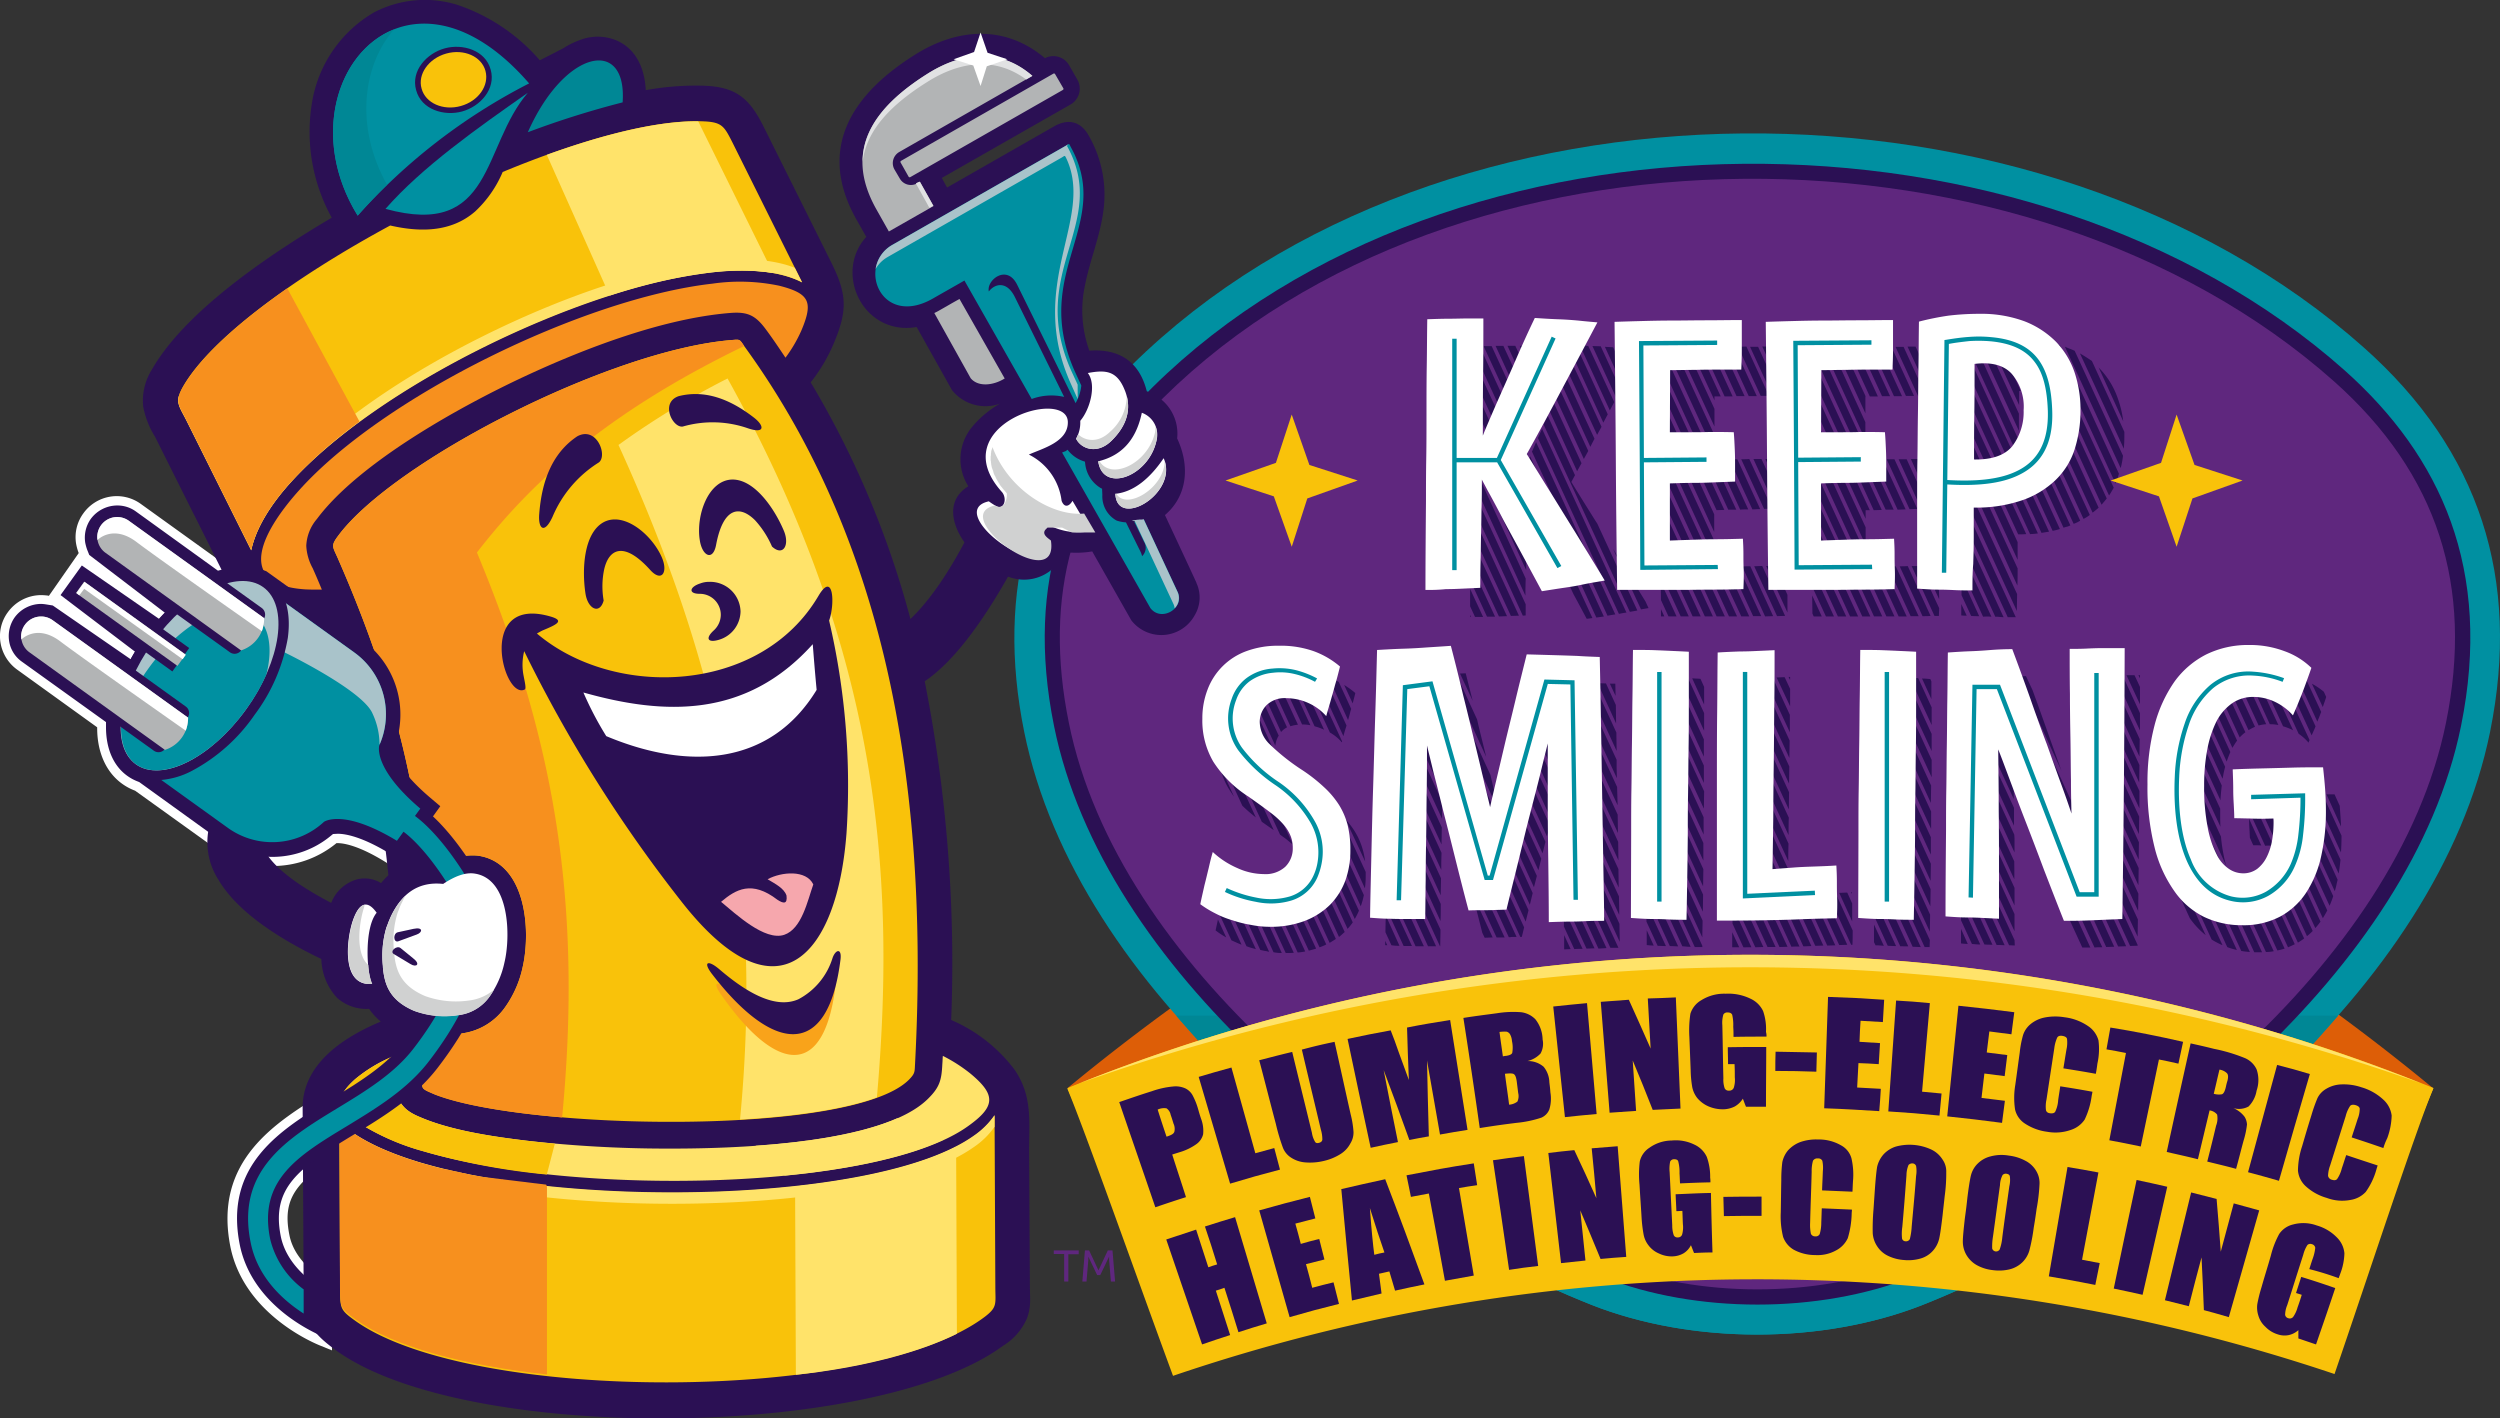 <?xml version="1.0" encoding="UTF-8"?> <svg xmlns="http://www.w3.org/2000/svg" width="369.748" height="209.786" viewBox="0 0 369.748 209.786"><rect x="0" y="0" width="369.748" height="209.786" fill="#333333" stroke="none"/><g id="keep-smiling-plumbing-electric-heating-cooling" transform="translate(-13.982 -131.883)"><path id="Path_181648" data-name="Path 181648" d="M424.9,523.741c7.26-5.993,14.713-11.6,22.472-16.941q6.108,5.474,11.985,11.217A282.685,282.685,0,0,0,424.9,523.741Z" transform="translate(-253.067 -230.896)" fill="#dd5e07"></path><path id="Path_181649" data-name="Path 181649" d="M895.557,523.741c-7.26-5.993-14.713-11.6-22.472-16.941q-6.108,5.474-11.985,11.217A290.318,290.318,0,0,1,895.557,523.741Z" transform="translate(-521.704 -230.896)" fill="#dd5e07"></path><path id="Path_181650" data-name="Path 181650" d="M421.8,217.609c46.02-45.482,134.527-45.252,182.352-2.651,17.094,15.212,23.2,34.189,18.631,56.776-7.76,38.3-49.17,71.066-83.935,84.78-14.828,5.839-34.112,5.839-48.94,0-34.765-13.714-76.175-46.481-83.935-84.78C401.747,250.838,406.664,232.591,421.8,217.609Z" transform="translate(-240.516 -31.633)" fill="#0090a1"></path><path id="Path_181651" data-name="Path 181651" d="M601.4,568.093c-28.388-.96-56.815.192-85.2.346a169.142,169.142,0,0,0,42.486,24.854c14.828,5.839,34.112,5.839,48.94,0a168.959,168.959,0,0,0,38.645-21.9C631.366,569.86,616.423,568.593,601.4,568.093Z" transform="translate(-309.295 -268.411)" fill="#0090a1"></path><path id="Path_181652" data-name="Path 181652" d="M466.8,522.9H638.665A163.917,163.917,0,0,1,604.4,553.324H501.065A164.887,164.887,0,0,1,466.8,522.9Z" transform="translate(-278.872 -240.811)" fill="#008795"></path><path id="Path_181653" data-name="Path 181653" d="M432.149,228c-12.561,12.408-18.938,28.465-14.559,50.092C424.85,314.005,464.34,346,498.8,359.6c13.752,5.416,31.884,5.416,45.674,0,34.458-13.6,73.909-45.559,81.208-81.515,4.686-23.125-2.958-39.874-17.21-52.589C562.258,184.434,476.44,184.242,432.149,228Z" transform="translate(-247.716 -38.831)" fill="#2b1054"></path><path id="Path_181654" data-name="Path 181654" d="M437.3,233.129c-13.56,13.368-17.747,29.348-13.944,48.056,7.26,35.917,47.288,67.033,79.825,79.863,13.253,5.224,30.77,5.224,44.023,0,32.537-12.83,72.526-43.946,79.825-79.863,4.11-20.244-1.229-36.839-16.518-50.476C565.293,190.489,480.782,190.144,437.3,233.129Z" transform="translate(-251.289 -42.389)" fill="#5f277e"></path><path id="Path_181655" data-name="Path 181655" d="M482.307,322.826c0-.5.038-.96.077-1.46l5.57,12.1a23.144,23.144,0,0,1-2-1.729l-3.611-7.875a9.011,9.011,0,0,1-.038-1.037Zm.231-2.42,6.3,13.714.23.154c.538.384,1.037.73,1.537,1.076l-7.644-16.595c-.154.576-.307,1.114-.423,1.652Zm.73-2.3,8.259,17.9c.307.23.576.423.845.615.384.307.73.615,1.076.884l-9.488-20.628a6.613,6.613,0,0,0-.691,1.229Zm1-1.729,10.3,22.4a6.453,6.453,0,0,1,.807,1.383,3.051,3.051,0,0,1,.23.845l4.648,10.141c.307-.23.576-.5.845-.73L485,315.451a5.938,5.938,0,0,0-.73.922Zm1.152-1.383,16.1,34.957a9.353,9.353,0,0,0,.768-.96L491.3,325.054c-.038-.077-.038-.115-.077-.192L486.3,314.183c-.346.307-.615.538-.884.807Zm1.306-1.076,4.11,8.95a3.467,3.467,0,0,1,.5-1.5l-3.688-8.029a9.667,9.667,0,0,0-.922.576Zm1.421-.807c.23-.115.461-.192.691-.307.115-.038.192-.077.307-.115l3.419,7.452a3.205,3.205,0,0,0-.807.615l-.077.077-3.534-7.721Zm1.5-.576a8.8,8.8,0,0,1,1.076-.269l3.457,7.491a4.759,4.759,0,0,0-1.114.231l-3.419-7.452Zm1.652-.346c.384-.038.768-.115,1.152-.115l3.572,7.76a6.25,6.25,0,0,0-1.191-.115h-.038l-3.5-7.529Zm1.69-.154h1.191l3.88,8.49-.115-.077a8.843,8.843,0,0,0-1.306-.461l-3.649-7.952Zm1.805,0,1.268.115,4.648,10.065-.038.154a6.526,6.526,0,0,0-1.767-1.46l-4.11-8.874Zm1.882.23c.461.077.922.192,1.345.307l3.342,7.3-.077.269c-.154.461-.269.884-.384,1.306l-4.226-9.181Zm2.036.5.077.038c.5.192.96.384,1.421.615l1.844,4-.115.384q-.173.691-.346,1.268l-2.881-6.3Zm2.3,1.114a11.946,11.946,0,0,1,1.652,1.191c-.115.538-.269,1.037-.384,1.537l-1.268-2.727Zm-8.336,13.061c.538.5,1.191,1.037,1.959,1.652l8.566,18.669a12.229,12.229,0,0,1-.615,1.229l-9.911-21.55Zm2.881,2.343c.423.307.845.615,1.344.96a4.023,4.023,0,0,1,.423.307l6.607,14.405a11.626,11.626,0,0,1-.461,1.652L495.56,329.28Zm2.651,1.844c.691.538,1.344,1.037,1.921,1.537l4.072,8.874v.653a13.209,13.209,0,0,1-.115,1.767l-5.877-12.83Zm3,2.612a11.883,11.883,0,0,1,1.383,1.805,10.581,10.581,0,0,1,1.268,3.035c.115.461.192.922.269,1.421l-2.919-6.262Zm-1.421,17.709-.922.576-3.726-8.105a4,4,0,0,0,.5-1.575l4.149,9.1Zm-1.421.807a6.134,6.134,0,0,1-.883.384l-.115.038-3.457-7.529c.23-.154.423-.307.615-.461a1.667,1.667,0,0,0,.231-.269l3.611,7.837Zm-1.5.615c-.346.115-.691.192-1.076.307l-3.457-7.491a8.806,8.806,0,0,0,1.076-.269l3.457,7.452Zm-1.613.423a9.738,9.738,0,0,1-1.114.154l-3.534-7.721a5.148,5.148,0,0,0,.768.038h.461l3.419,7.529Zm-1.69.192c-.384.038-.768.038-1.191.038l-3.8-8.259a9.909,9.909,0,0,0,1.345.346l3.649,7.875Zm-1.767.038a6.658,6.658,0,0,1-1.229-.115l-4.187-9.1a9.954,9.954,0,0,0,1.114.538,1.605,1.605,0,0,0,.384.154l3.918,8.528Zm-1.882-.192a1.121,1.121,0,0,1-.346-.077,8.489,8.489,0,0,1-.96-.192l-4.8-10.41.038-.192a9.435,9.435,0,0,0,1.69,1.306l4.379,9.565Zm-1.959-.384c-.384-.115-.768-.192-1.152-.346l-.23-.077-3.38-7.337.077-.269c.115-.5.23-.96.346-1.421l4.341,9.45Zm-2.113-.653c-.5-.192-1-.423-1.5-.653l-1.805-3.918.077-.346.346-1.383,2.881,6.3Zm-2.266-1.076-1.229-2.651L482,350.177a11.159,11.159,0,0,0,1.575,1.037Zm1.152-20.821-2.151-4.687a11.478,11.478,0,0,0,1.306,3.419c.269.423.538.845.845,1.268Zm56.392-16.71.038,1.806-.845-1.806Zm.077,3.15-1.46-3.188-1.229-.038,2.727,5.954v-.077l-.038-2.651Zm.077,4.072-3.342-7.3h-.192l-1.037-.038,4.61,10.065-.038-2.727Zm.038,4.033-5.263-11.409-1.229-.038,6.531,14.175-.038-1.537v-1.191Zm.077,4.034-7.145-15.519H534.2l-1.152-.038,8.413,18.247-.077-2.689Zm.077,4.072-9.027-19.591-1.229-.038,10.3,22.357-.038-2.535v-.192Zm.077,4.033-10.91-23.7h-.461l-.269,1.037,11.678,25.392-.038-2.727Zm.038,4.033L529.672,315.22c-.154.576-.269,1.114-.423,1.69l12.369,26.928-.038-2.727Zm.077,4.033.038,1.805v.922l-8.3-18.016v-2.612l8.259,17.9Zm.077,4.072c0,.922.039,1.805.039,2.651l-8.336-18.132v-2.612l8.3,18.093Zm-.154,3.534H540.39l-6.953-15.1v-2.612l8.144,17.709Zm-1.767.038-.538.038c-.192,0-.423.038-.653.038l-5.147-11.217c0-.845,0-1.729-.038-2.651l6.377,13.791Zm-1.767.038c-.384,0-.768.038-1.191.038l-3.342-7.26-.038-1.652v-1.037l4.571,9.911Zm-1.767.077-2.766-5.954V349.6l1.537,3.342c.423-.038.845-.038,1.229-.038Zm-1.767.038-.96-2.074v2.113l.96-.038Zm-1.191-25.93c-.115.461-.269,1.037-.423,1.69l-4.264-9.219c.154-.576.269-1.152.422-1.69l4.264,9.219Zm-.615,2.5-.269,1.114-.154.615-4.226-9.219.423-1.729,4.226,9.219Zm-.653,2.535c-.154.538-.269,1.114-.422,1.69l-4.226-9.181.423-1.729,4.226,9.219Zm-.615,2.535-.423,1.69-4.187-9.1.154-.576.269-1.152,4.187,9.143Zm-.653,2.5-.423,1.69-4.187-9.066.422-1.729,4.187,9.1Zm-.615,2.5-.423,1.69-4.149-8.989.077-.307.346-1.421,4.149,9.027Zm-.653,2.535-.422,1.652v.038l-4.11-8.951.384-1.729,4.149,8.989Zm-.615,2.535-4.11-8.95-.038.23-.154-.691-10.525-22.78c-.384.038-.768.038-1.152.077l15.558,33.843.423-1.729Zm-.615,2.535-15.942-34.65h-.307l-.884.038,16.71,36.3.423-1.69Zm-.653,2.535L510.58,312.608l-1.191.077,17.671,38.453h.23l.346-1.421Zm-1.114,1.421-10.794-23.509c.231.883.5,2,.845,3.38l.576,2.266,8.221,17.9a1.576,1.576,0,0,0,.423-.038Zm-1.767.077h-1.191l-4.3-9.335c-.423-1.729-.845-3.342-1.229-4.917l-.23-.845,6.953,15.1Zm-1.767,0c-.384,0-.768.038-1.191.038l-.346-.73-1.5-5.877,3.035,6.569Zm-7.452-23.97v2.612l-7.452-16.211.038-.884.768-.038,6.646,14.521Zm-.038,3.841v2.574l-7.529-16.364.077-2.458,7.452,16.249Zm-.038,3.841-.038,2.535-7.606-16.518.077-2.458,7.568,16.441Zm-.038,3.765-.038,1.421v1.114l-7.644-16.595.077-2.266v-.192l7.606,16.518Zm-.077,3.765c0,.845-.038,1.69-.038,2.535l-7.683-16.71.077-2.458,7.644,16.633Zm-.038,3.8v.5c0,.691,0,1.383-.038,2.036l-7.721-16.825.077-2.458,7.683,16.749Zm-.038,3.8c0,.883-.038,1.69-.038,2.458h-.038l-7.76-16.864.077-2.459,7.76,16.864Zm-.653,2.458h-1.191l-6.07-13.214.077-2.459,7.183,15.673Zm-1.805,0h-1.229l-4.379-9.488.077-2.5,5.532,11.985Zm-1.767-.038h-1.229l-2.651-5.762.038-2.5,3.841,8.259Zm-1.844-.038-2.036-4.494c0,.845-.038,1.69-.038,2.5l.884,1.921a6.21,6.21,0,0,0,1.191.077Zm-1.805-.077-.307-.653v.653Zm7.26-39.951a5.756,5.756,0,0,0,.845-.077l.307-.038,6.838,14.866,1.114,4.725.154.691-9.258-20.167Zm1.767-.115,1.152-.077,3.112,6.761.115.538c.423,1.767.845,3.419,1.229,4.994L516.419,312.3Zm1.729-.115.845-.038c.346,1.383.691,2.727,1.037,4.072l-1.882-4.033Zm27.62,27.2v-.922L552.26,352.6a4.648,4.648,0,0,1-.73-.038l-.5-.038-5.263-11.486v-1.652Zm0-2.19,7.107,15.443h1.114v-.192l-8.182-17.824c-.038.884-.038,1.729-.038,2.574Zm0-3.841,8.221,17.863c0-.845.038-1.652.038-2.5l-8.221-17.9-.038,2.535Zm.038-3.841,8.259,17.9.038-2.535-8.259-17.939-.038,2.574Zm.038-3.8,8.259,17.939.038-2.535-8.259-17.978-.038,2.574Zm.038-3.841,8.259,17.978v-2.612l-8.259-17.939v2.574Zm.038-3.8c0-.845.038-1.69.038-2.535l8.221,17.9V336l-8.259-17.939Zm.038-3.8.038-1.575h.461l7.8,16.9-.038,2.574-8.259-17.9Zm1.076-1.575c.423,0,.807,0,1.191.038l5.993,13.061v2.574l-7.183-15.673Zm1.805.038h.384l.807.038,4.187,9.143v2.574l-5.378-11.755Zm1.805.077c.422,0,.845.038,1.229.038h0l2.382,5.186v2.612l-3.611-7.837Zm1.844.077,1.767,3.88v-2.612l-.538-1.191c-.384-.038-.807-.038-1.229-.077Zm-2.074,39.643-4.687-10.18v2.612l3.457,7.529c.461,0,.845.038,1.229.038Zm-1.805-.038-2.881-6.223v2.612l1.652,3.572c.422,0,.845.038,1.229.038Zm-1.806-.077-1.037-2.266v2.19a9.409,9.409,0,0,0,1.037.077Zm19.822-7.337h.077l3.419,7.414c-.384,0-.768.038-1.191.038L558.444,329.7V327.09l8.221,17.863-.038.115Zm.653-.038,3.419,7.414h0l1.191-.038-3.419-7.452-1.191.077Zm1.729-.115,3.457,7.491,1.191-.038-3.457-7.529-.5.038-.691.038Zm1.729-.154c.384-.038.768-.038,1.191-.077l3.5,7.606-1.191.038-3.5-7.568Zm1.767-.077h.23c.307,0,.653-.038.96-.038l2.535,5.532c0,.691,0,1.383-.038,2.113H576l-3.5-7.606Zm1.729-.077,1.921,4.226v-2.651l-.73-1.613c-.384,0-.807.038-1.191.038ZM576,344.53l.115.269v-.307l-.115.038Zm-7.644,8.029-9.911-21.55v2.612l8.72,18.977c.384-.038.807-.038,1.191-.038Zm-1.767.038-8.144-17.709V337.5l6.953,15.135,1.191-.038Zm-1.767.038-6.377-13.868v2.612l5.186,11.255Zm-1.805,0-4.61-9.988v2.612l3.419,7.414,1.191-.038Zm-1.767.038-2.8-6.108v2.612l1.613,3.5Zm-1.806,0-1.037-2.228v2.228Zm-1-26.852,8.221,17.863c0-.807.038-1.652.038-2.535l-8.259-17.939v2.612Zm0-3.841L566.7,339.92c0-.845,0-1.69.038-2.574h0l-8.259-17.939-.038,2.574Zm.038-3.841,8.259,17.939c0-.845,0-1.69.038-2.574l-8.259-17.939c0,.845-.038,1.69-.038,2.574Zm.038-3.8,8.259,17.939.038-2.535-7.683-16.749-.576.038-.038,1.306Zm1.152-1.383,7.145,15.519.038-2.535-5.993-13.061a11.634,11.634,0,0,1-1.191.077Zm1.767-.077h.307a6.805,6.805,0,0,0,.884-.038L566.9,322.1l-.038,2.574-5.416-11.793Zm1.767-.038c.423,0,.807-.038,1.191-.038l2.535,5.493v2.574l-3.726-8.029Zm1.767-.077c.423,0,.807-.038,1.191-.038l.807,1.729v2.574l-2-4.264Zm1.767-.077h.231v.461l-.231-.461Zm12.638,26.7v-1.767l6.915,15.02c-.346,0-.73-.038-1.114-.038H585.1l-5.724-12.408v-.807Zm0-3.035,7.491,16.288h.73l.038-1.037-8.221-17.863c-.038.884-.038,1.767-.038,2.612Zm.038-3.841,8.221,17.863c0-.845.038-1.652.038-2.535l-8.221-17.9-.038,2.574Zm.038-3.841,8.259,17.939.038-2.535L579.5,326.13v.461l-.038,2.074Zm.038-3.8,8.259,17.978.038-2.535-8.259-17.978-.038,2.535Zm.038-3.841,8.259,17.939v-2.574l-8.259-17.939v2.574Zm0-3.8c0-.845.038-1.69.038-2.535l8.259,17.9v2.574l-8.3-17.939Zm.077-3.765v-.768h.845l7.375,16.057-.038,2.574-8.182-17.863Zm1.46-.768c.422,0,.807,0,1.229.038l5.609,12.216v2.574l-6.838-14.828Zm1.805.077,1.191.038,3.841,8.3v2.535l-5.032-10.871Zm1.805.038.845.038h.384l2,4.341v2.612l-3.227-6.991Zm1.805.115,1.383,3.035v-2.612l-.154-.346c-.384-.038-.807-.077-1.229-.077Zm-2.036,39.605L579.38,341.5v2.612l3.88,8.413Zm-1.805-.038-3.265-7.107v2.612l2.036,4.456c.384,0,.768.038,1.152.038Zm-1.805-.038-1.46-3.15v2.612l.23.461c.423,0,.807.038,1.229.077Zm37.876-40.028v.461l-.23-.461Zm0,1.729-.807-1.729h-1.191l2,4.3v-2.574Zm0,3.88-2.574-5.57h-1.191l3.765,8.144v-2.574Zm-.038,3.841-4.341-9.411c-.423,0-.807.038-1.191.038l5.493,11.947.039-2.574Zm-.039,3.841-6.069-13.176c-.423,0-.807.038-1.191.038l7.222,15.711.038-2.574Zm0,3.841-7.8-16.941h-.307v1.921l8.105,17.594v-2.574Zm-.038,3.8-.038,2.574-8.029-17.478V315.8l8.067,17.555Zm-.038,3.8-.038,2.535L610.572,322.4c0-.884-.038-1.767-.038-2.689l8.029,17.44Zm-.038,3.8-.038,2.535-7.837-17.056V325.9c0-.73-.038-1.46-.038-2.19l7.913,17.248Zm-.038,3.8-.038,2.535-7.721-16.825c0-.884-.038-1.767-.038-2.689l7.8,16.979Zm-.077,3.8-.038,2.535L610.726,334.5c0-.807-.038-1.652-.038-2.535v-.154l7.721,16.749Zm-.038,3.765v.115l-1.114.038-18.324-39.8h.077c.384-.038.73-.038,1.076-.077l9.143,19.9c.615,1.767,1.152,3.227,1.537,4.379l-.038-1.076,7.644,16.518Zm-1.69.192-1.037.038h-.154L597.2,312.8c.422-.038.807-.038,1.152-.077l18.324,39.8Zm-1.767.077-1.191.038-18.285-39.72.5-.038.691-.038L614.913,352.6Zm-1.767.077h-.307a6.223,6.223,0,0,0-.845.038l-18.285-39.72,1.152-.077,18.285,39.759Zm-1.767.038h-1.191l-3.035-6.607-.384-1q-1.441-3.861-2.766-7.26c-.883-2.266-1.652-4.341-2.343-6.185l-.269-.73,9.988,21.781ZM600.047,328.05l-6.915-15.02-.615.038-.038,1.229,7.568,16.441V328.05Zm.038,4-7.606-16.518c0,.845-.038,1.69-.038,2.535l7.644,16.633v-2.651Zm.038,3.957-7.683-16.672V321.9l7.721,16.749V336.54l-.038-.538Zm0,3.957L592.4,323.172l-.038,2.574,7.76,16.864c.038-.883,0-1.729,0-2.651Zm.038,3.918-7.76-16.9-.038,2.574,7.8,16.941v-2.612Zm0,3.88-7.8-16.979-.038,2.5,7.836,17.017v-2.535Zm0,3.841-7.836-17.056v2.574l7.03,15.25.845.038-.038-.807Zm-1.46.768-6.415-13.944V341l5.224,11.332h.346l.845.038Zm-1.805-.077-4.61-10.026v2.574l3.419,7.414c.384.038.807.038,1.191.038Zm-1.805-.038-2.843-6.146v2.574l1.613,3.5c.423.038.807.077,1.229.077Zm-1.844-.077a8.744,8.744,0,0,1-1-.077v-2.151l1,2.228Zm7.452-39.567,6.415,13.983c-.768-2.113-1.575-4.379-2.42-6.761-.615-1.729-1.229-3.457-1.882-5.224l-.96-2.036c-.384,0-.768,0-1.152.038Zm38.376,25.046h0l-3.38-7.3c.384,0,.807-.038,1.191-.038l3.38,7.337Zm-.615,0-3.342-7.26h-.346c.038.691.038,1.345.038,2l2.42,5.263a6.556,6.556,0,0,1,1.229,0Zm-1.805-.038-1.805-3.957c0,.73.038,1.345.077,1.882,0,.307.039.615.039.922l.5,1.114c.422,0,.807,0,1.191.038Zm.807-7.337,8.3,18.093c.23-.384.461-.768.653-1.152l-7.8-16.941a5.781,5.781,0,0,0-1.152,0Zm1.767-.077,7.529,16.326c.192-.461.384-.922.538-1.421l-6.876-14.982-.845.038-.346.038Zm1.767-.038,1.191-.038,5.762,12.561-.115.461a11.457,11.457,0,0,1-.307,1.229L641,330.163Zm1.767-.038,1.076-.038h.115l4.418,9.642c-.077.691-.154,1.383-.269,2.036l-5.34-11.639Zm1.767-.038c.384,0,.807,0,1.191-.038l2.8,6.108v.307c0,.73-.038,1.46-.077,2.19l-3.918-8.566Zm1.767-.038h1.191l.768,1.69c.038.538.077,1.037.115,1.575.038.5.077,1,.077,1.5l-2.151-4.763Zm1.806,0Zm-2.689,18.823a9.347,9.347,0,0,1-.768.96l-4.072-8.874.038-.23a15.472,15.472,0,0,0,.192-1.921l4.61,10.065Zm-1.152,1.383a8.012,8.012,0,0,1-.845.768l-3.573-7.76a8.184,8.184,0,0,0,.538-1.46l3.88,8.451Zm-1.268,1.114c-.307.23-.615.423-.922.615l-3.3-7.183a4.956,4.956,0,0,0,.768-.96l3.457,7.529Zm-1.383.845c-.307.154-.653.307-1,.461l-3.265-7.068a4.71,4.71,0,0,0,1-.461l3.265,7.068Zm-1.5.653a8.809,8.809,0,0,1-1.076.269l-3.419-7.452a4.236,4.236,0,0,0,.692.077,2.362,2.362,0,0,0,.538-.038l3.265,7.145Zm-1.613.384a5.586,5.586,0,0,1-1.152.115l-4.341-9.45a3.946,3.946,0,0,0,1.306,1.229,4.574,4.574,0,0,0,.615.307l3.573,7.8Zm-1.729.154-13.6-29.579v.038c-.154.538-.269,1.114-.384,1.69l12.83,27.85h1.152Zm-1.805-.038c-.423-.038-.845-.077-1.268-.154l-11.371-24.739c.077-.691.154-1.383.269-2.036l12.369,26.928Zm-1.921-.307-10.833-23.509c-.038.768-.077,1.575-.115,2.382l9.527,20.705a8.683,8.683,0,0,0,1.421.423Zm-2.113-.691c-.154-.077-.269-.115-.423-.192a11.806,11.806,0,0,1-1.191-.653l-7.107-15.4q-.115-1.383-.115-2.881l8.835,19.13Zm-2.5-1.5a12.177,12.177,0,0,1-2.343-2.5l-2.843-6.185-.115-.346a31.285,31.285,0,0,1-.768-4.11l6.069,13.138Zm-5.032-27.85c.154-.5.346-1,.5-1.5l6.8,14.789a23.759,23.759,0,0,0,.384,2.689,15.488,15.488,0,0,0,.422,1.69L623.4,323.018Zm.768-2.151a13.593,13.593,0,0,1,.615-1.306l5.8,12.6v.653c0,.73,0,1.383.039,2.036l-6.454-13.983Zm.922-1.921c.23-.384.461-.768.691-1.114l5.032,10.91c-.077.691-.154,1.421-.192,2.19l-5.532-11.985Zm1.037-1.613a9.334,9.334,0,0,1,.768-.96l4.418,9.6c-.115.461-.23.922-.307,1.421l-.077.346-4.8-10.41Zm1.152-1.383c.269-.269.538-.538.845-.807l3.957,8.643c-.192.461-.384.922-.538,1.421l-4.264-9.258Zm1.268-1.152,3.841,8.374c.231-.384.461-.768.691-1.076l-3.649-7.952c-.269.192-.576.423-.883.653Zm1.344-.96,3.573,7.8a5.272,5.272,0,0,1,.845-.768l-3.457-7.529h0c-.307.154-.653.346-.96.5Zm1.46-.73,3.419,7.452a7.537,7.537,0,0,1,.96-.5l-3.38-7.337c-.307.115-.653.23-1,.384Zm1.537-.576a8.8,8.8,0,0,1,1.076-.269l3.419,7.414a5.2,5.2,0,0,0-1.114.192l-3.38-7.337Zm1.613-.346a11.1,11.1,0,0,1,1.114-.154l3.573,7.76a7.072,7.072,0,0,0-1.268-.115l-3.419-7.491Zm1.69-.192,3.688,7.99a8,8,0,0,1,1.229.461.963.963,0,0,1,.269.154l-4-8.643h-.23a8.355,8.355,0,0,0-.96.038Zm1.806,0,4.187,9.1a6.823,6.823,0,0,1,1.46,1.306l.154-.384-4.571-9.911a6.356,6.356,0,0,0-1.229-.115Zm1.882.192c.461.077.884.192,1.345.307l3.457,7.491-.115.307-.461,1.037-4.226-9.143Zm2.036.5c.192.077.346.115.538.192a7.257,7.257,0,0,1,.96.423l2.113,4.571-.077.154c-.154.461-.346.884-.5,1.268l-3.035-6.607Zm2.228,1,1.613,3.457c.154-.5.346-.96.5-1.5l-.346-.768a10.14,10.14,0,0,0-1.767-1.191Zm-124.5-9.872V303.5l.115.307Zm0-1.575.73,1.575h1.191l-1.921-4.149v2.574Zm0-3.88,2.5,5.416h1.191l-3.688-7.99v2.574Zm0-3.841,4.264,9.219c.423,0,.807-.038,1.191-.038l-5.416-11.755-.038,2.574Zm.038-3.841,5.993,12.984,1.191-.038-7.145-15.558c-.038.922-.038,1.767-.038,2.612Zm.038-3.841,7.721,16.787.423-.038v-1.652l-8.144-17.671v.269q0,1.152,0,2.3Zm0-3.841v-2.574l8.144,17.709-.038,1.613v.922l-8.105-17.671Zm.038-3.841v-2.612l8.182,17.824V296.9l-8.182-17.747Zm0-3.918v-2.574l8.221,17.9v.845l-.038,1.69-8.182-17.863Zm0-3.841v-2.535L530.94,293.17l-.115-.23c-.807-1.537-1.46-2.766-2-3.726-.5-.96-.807-1.5-.845-1.613v1.729l-8.221-17.939Zm.038-3.8c0-.845.038-1.69.038-2.535l17.9,38.914-.845.115c-.653-1.229-1.306-2.458-1.959-3.649L519.8,267.587Zm.077-3.765h0l1.191-.038,7.03,15.289v2c.038-.077.192-.423.423-1.037l10.91,23.7-1.114.154-18.439-40.066Zm1.767-.077,6.453,14.021v-2.574l-5.263-11.447Zm1.767-.038,4.687,10.218v-2.574l-3.534-7.644Zm1.767,0,2.919,6.377V267.51l-1.767-3.8h-1.153Zm1.805,0,1.152,2.535v-2.535Zm1.806,15.635,11.178,24.278.423-.077c.23-.038.461-.077.73-.115L529.4,277.958c-.192.461-.384.884-.538,1.268l-.077.115Zm.883-2,11.985,26.006c.384-.077.768-.154,1.114-.192L530.287,276l-.615,1.345Zm.845-2,12.753,27.7h.038l1.076-.192-5.916-12.83-.346-.538c-1.268-2.036-2.458-3.918-3.5-5.647l.538-1L531.093,274l-.538,1.229-.038.115Zm.883-2,4.072,8.912.653-1.191-4.149-9.027-.576,1.306Zm.884-2,4.187,9.1.653-1.191-4.264-9.219-.576,1.306Zm.883-2,4.264,9.3.269-.538.346-.653-4.341-9.411c-.154.423-.346.845-.538,1.306Zm.884-1.959,4.379,9.488.653-1.191-4.418-9.6a13.586,13.586,0,0,0-.615,1.306Zm.883-1.959,4.418,9.642.653-1.229-4.456-9.719a13.593,13.593,0,0,0-.615,1.306Zm.96-1.767,4.418,9.6.653-1.229-3.841-8.3c-.384-.038-.807-.077-1.229-.077Zm1.844.077,3.534,7.683.653-1.229-2.958-6.415-1.229-.038Zm1.844.115c.423.038.845.038,1.229.077l2.074,4.495-.653,1.229-2.651-5.8Zm1.844.115a5.21,5.21,0,0,1,.768.077l.5.038,1.152,2.5-.653,1.229-1.767-3.841Zm1.882.192.845,1.844.653-1.229-.23-.5-1.268-.115Zm-2.535,29.54,1.037,1.69c1.191,1.959,2.459,4,3.765,6.108l.461,1-1.114.192-4.149-8.989Zm15.4-13.214h1.191l3.419,7.414c-.384,0-.768,0-1.191.038l-3.419-7.452Zm1.805,0,3.419,7.414c.346,0,.653-.038.96-.038h.192l-3.38-7.376h-1.191Zm1.767,0,3.38,7.337,1.191-.038-3.38-7.337c-.384.038-.807.038-1.191.038Zm1.805-.038h1.191l2.651,5.762v1.537h-.5l-3.342-7.3Zm1.767,0h1.191l.807,1.729c0,.307.038.653.038.96,0,.653.038,1.229.038,1.767l-2.074-4.456Zm1.805.038.115.23v-.23Zm-6.108,7.452-10.986-23.894h-.5v1.537l10.295,22.357Zm-1.767.038-9.68-21.051.038,2.651,8.49,18.439,1.152-.038Zm-1.5.653v2.612l-8.105-17.671-.038-2.651,8.144,17.709Zm0,3.88v2.612l-8.067-17.594-.038-2.651,8.105,17.632Zm0,3.88-8.067-17.555.038,2.651,10.218,22.242h1.191l-3.342-7.26h-.038V296.4Zm.615.077,1.191-.038,3.38,7.3H559.75l-3.381-7.26Zm1.767-.077.961-.038h.23l3.38,7.337h-1.191l-3.381-7.3Zm1.767-.038,3.38,7.376,1.191-.038-3.38-7.376c-.423,0-.807,0-1.191.038Zm1.767-.038,3.38,7.376,1.191-.038-3.38-7.376h-.307l-.884.038Zm1.767-.038,1.191-.038,1.959,4.3v2.612l-3.15-6.876Zm1.767-.038,1.191-.038.154.307c.038.576.038,1.229.038,1.882v.807l-1.383-2.958Zm-7.875,7.491L547.688,282.8v2.651l8.413,18.285h1.229Zm-1.767,0h-1.191l-6.607-14.329-.038-2.651,7.836,16.979Zm-1.805,0-5.993-13.022.038,2.651,4.763,10.372Zm-1.767,0-4.187-9.066.039,2.651,2.958,6.415Zm-1.805,0h-1.191l-1.114-2.42-.038-2.689,2.343,5.109Zm-1.806,0h-.5v-1.076l.5,1.076Zm.269-39.682,1.191-.038,5.954,12.907v2.612l-7.145-15.481Zm1.767-.038,1-.038h.192l4.187,9.066v2.612l-5.378-11.639Zm1.767-.038,1.191-.038,3.342,7.26h-.922v.576l-3.611-7.8Zm1.767-.038h1.191l3.342,7.26h-1.191l-3.342-7.26Zm1.767-.038h1.191l3.342,7.26h-1.191l-3.342-7.26Zm1.805,0h1.191l3.342,7.26h-1.191l-3.342-7.26Zm1.767-.038,3.342,7.26h1.229l-3.342-7.3-1.229.038Zm1.767,0,3.342,7.3h1.191l-3.342-7.3h-1.191Zm1.805-.038h1.191l2.3,4.994c0,.73-.038,1.5-.077,2.3H566.2l-3.342-7.3Zm1.767,0h1.191l.5,1.114v2.612l-1.69-3.726Zm13.522,16.672h.73l3.419,7.452h-1.191l-10.986-23.855,1.191-.038,6.838,14.828v1.613Zm1.306,0,3.419,7.452c.423,0,.807-.038,1.191-.038l-3.419-7.414Zm1.806,0,3.38,7.376h.077l1.076-.038-3.38-7.337Zm1.767,0h1.191l3.342,7.3-1.191.038-3.342-7.337Zm1.806-.038h1.191l1.729,3.8v2.651l-2.919-6.454Zm1.767,0,1.114,2.459c-.038-.807-.077-1.613-.154-2.42-.307,0-.615-.038-.96-.038Zm-6.069,7.529-10.6-23.049.038,2.689,9.373,20.4,1.191-.038Zm-1.767.038-8.8-19.092.038,2.651,8.144,17.709v-1.268Zm-.615,2.535-8.144-17.671.038,2.651,8.105,17.632v-2.612Zm0,3.88-8.105-17.594.038,2.651,11.14,24.239h1.191l-3.342-7.3-.922.038v-2.036Zm1.5,2,1.191-.038,3.38,7.337h-1.191l-3.38-7.3Zm1.767-.077h.077c.346,0,.73-.038,1.114-.038l3.38,7.376H584.8l-3.38-7.337Zm1.767-.038,3.38,7.376c.423,0,.807,0,1.191-.038l-3.38-7.376c-.423.038-.807.038-1.191.038Zm1.767-.038,3.38,7.376h.653c0-.384.038-.768.038-1.152l-2.881-6.223Zm1.767-.038,1.191-.038,1.076,2.3c0,.653,0,1.383.038,2.228v.461l-2.3-4.955Zm1.767-.038h.423c0,.307.038.653.038,1l-.461-1Zm-7.875,7.529L570.045,280.8v2.651l9.335,20.283h1.229Zm-1.767,0-8.72-18.977v2.651l7.529,16.326Zm-1.805,0h-1.191l-5.685-12.369-.039-2.651,6.915,15.02Zm-1.767,0H574.04l-3.88-8.413-.039-2.651,5.148,11.063Zm-1.805,0h-1.191l-2.036-4.418-.038-2.689,3.265,7.107Zm-1.805,0h-1.191l-.192-.423-.038-2.689,1.421,3.112Zm.23-39.682,6.223,13.56V275l-5.032-10.986-1.191.038Zm1.767-.077,4.456,9.719v-2.5h.038l-3.342-7.222-1.076.038-.077-.038Zm1.767-.038,3.342,7.26h1.191l-3.342-7.26Zm1.805-.038,3.342,7.26h1.191l-3.342-7.26h-1.191Zm1.767,0,3.342,7.26h1.191l-3.342-7.26Zm1.767-.038,3.342,7.26H585.3l-3.342-7.26Zm1.806,0h1.191l3.342,7.3H585.91l-3.342-7.3Zm1.767-.038h1.191l3.15,6.838v.461h-.96l-3.38-7.3Zm1.806,0,2.574,5.647V266.9l-1.421-3.073Zm1.767,0,.807,1.767v-1.767Zm12.446,40.028h-1.191l-6.876-14.9v-2.574l8.067,17.478Zm-1.805,0-6.262-13.637v2.612l5.032,10.948a4.175,4.175,0,0,1,.691.038l.538.038Zm-1.805-.077-4.456-9.642v2.612l3.227,7.03a6.582,6.582,0,0,1,1.229,0Zm-1.806-.077-2.612-5.724v2.612l1.421,3.073c.384.038.768.038,1.191.038Zm-1.844-.077-.807-1.729v1.69a5.676,5.676,0,0,0,.807.038Zm-.768-18.516,8.182,17.824c0-.807.038-1.652.038-2.5l-8.221-17.863V285.1Zm.038-3.841,8.221,17.9c.038-.768.038-1.613.038-2.535l-8.259-17.939v2.574Zm.038-3.8,8.221,17.9v-2.612L592.4,274.885v2.574Zm.038-3.841L600.7,291.6c.423,0,.807,0,1.191-.038l-9.45-20.475v2.535Zm.038-3.8,9.988,21.742c.384-.038.768-.038,1.153-.115l-11.1-24.163c-.039.845-.039,1.69-.039,2.535Zm.039-3.8.038-1.959.231-.077,7.99,17.363v2.612l-8.259-17.939Zm.768-2.151c.384-.077.73-.154,1.076-.23l6.377,13.906v2.574l-7.452-16.249Zm1.652-.346c.384-.077.73-.154,1.076-.192l4.8,10.41v2.535l-5.877-12.754Zm1.652-.307.346-.038a5.735,5.735,0,0,1,.807-.077l3.342,7.26-.23.038v2.074l-4.264-9.258Zm1.69-.192c.384-.038.768-.038,1.152-.077l3.38,7.337a6.162,6.162,0,0,0-1.191,0l-3.342-7.26Zm1.729-.077c.384,0,.768,0,1.191-.038l3.611,7.836a5.244,5.244,0,0,0-1.383-.384l-3.419-7.414Zm1.805-.038c.422,0,.807.038,1.229.038L613.8,286.294c-.231.307-.5.615-.768.922l-4.955-10.756a7.454,7.454,0,0,0-1.729-4.687c-.23-.23-.461-.423-.691-.615l-3.841-8.259Zm1.844.115,10.487,22.818q.346-.519.691-1.152l-9.911-21.512c-.423-.077-.845-.115-1.268-.154Zm1.882.269,9.565,20.782c.154-.346.269-.691.384-1.037.038-.154.077-.269.115-.423l-8.72-19.015a11.612,11.612,0,0,0-1.344-.307Zm2.074.538,8.259,17.978a13.072,13.072,0,0,0,.346-1.844l-7.145-15.519a9.4,9.4,0,0,0-.922-.384c-.192-.077-.346-.154-.538-.23Zm2.228,1,6.492,14.1c.038-.576.077-1.152.077-1.767v-.73l-4.8-10.487c-.576-.384-1.152-.768-1.767-1.114Zm2.727,2,3.688,8.067a15.347,15.347,0,0,0-.768-3.3,12.108,12.108,0,0,0-2.689-4.494,1.67,1.67,0,0,1-.231-.269Zm.039,20.82-4.533-9.872a8.348,8.348,0,0,1-.307,2l3.957,8.6c.307-.23.576-.461.884-.73Zm-1.306,1.076-3.765-8.182a6.461,6.461,0,0,1-.615,1.268l3.457,7.491a6.056,6.056,0,0,0,.922-.576Zm-1.421.845-3.342-7.26c-.038.077-.115.115-.154.192a5.233,5.233,0,0,1-.653.653l3.188,6.876a4.422,4.422,0,0,0,.96-.461Zm-1.46.691-3.112-6.8a4.419,4.419,0,0,1-.96.461l3.073,6.684.346-.115a1.891,1.891,0,0,0,.653-.23Zm-1.537.538a8.806,8.806,0,0,1-1.076.269l-3.073-6.723c.384-.077.768-.154,1.076-.23l3.073,6.684Zm-1.613.384c-.346.077-.73.115-1.114.192l-3.15-6.876c.423,0,.807-.038,1.191-.038Z" transform="translate(-288.233 -80.688)" fill="#2b1054"></path><path id="Path_181656" data-name="Path 181656" d="M562.8,293.534c0-4.187.038-8.566.077-13.138,0-1.921,0-3.957.038-6.185.038-2.19.038-4.456.038-6.761s0-4.648.038-6.991.038-4.648.077-6.953c1.152-.038,2.228-.077,3.227-.077s1.882-.038,2.612-.038h2.458c0,2.689,0,5.455-.038,8.3s-.038,5.839-.038,9.027c.038-.115.269-.691.73-1.767s1.037-2.42,1.767-4.072,1.537-3.457,2.42-5.493,1.805-4.072,2.766-6.069c1.191.077,2.343.154,3.457.192s2.113.115,2.958.192c1.037.115,2,.192,2.843.269Q586.1,258,584.2,261.574c-1.268,2.382-2.343,4.418-3.3,6.185-1.114,2.074-2.151,3.957-3.112,5.685,1.076,1.729,2.228,3.611,3.5,5.647,1.076,1.729,2.3,3.726,3.688,5.954,1.383,2.266,2.843,4.61,4.341,7.107-.883.154-1.844.307-2.843.5-.884.192-1.844.384-2.958.538-1.076.154-2.266.346-3.5.538q-1.671-3.112-3.227-5.993c-1.037-1.921-2-3.649-2.8-5.186s-1.46-2.766-2-3.726c-.5-.96-.807-1.5-.845-1.613,0,1.191,0,2.5-.038,3.841s-.038,2.727-.077,4.149-.038,2.8-.077,4.187-.038,2.651-.038,3.841c-.807.038-1.613.077-2.5.115-.768.038-1.613.077-2.574.077a24.746,24.746,0,0,1-3.035.115Zm36.148-23.317h2.843c.884,0,1.882,0,3.035-.038,1.152,0,2.343,0,3.573.038.077.884.115,1.805.154,2.689s.038,1.652.038,2.343v2.266l-3.035.115c-.922.038-1.921.077-3.073.077-1.114,0-2.3.038-3.534.077v8.451q1.556-.058,3.342-.115c1.037-.038,2.19-.077,3.457-.077s2.612-.038,4-.077c.038.691.077,1.421.077,2.19,0,.691,0,1.46.038,2.382.038.884,0,1.844-.038,2.881-1.306.038-2.8.077-4.418.077-1.652,0-3.3.038-5.032.038H591.15c-.077-6.031-.154-12.331-.192-18.861s-.115-13.445-.192-20.782c1.114-.038,2.382-.077,3.841-.115s3-.077,4.648-.077,3.342-.038,5.109-.038,3.5-.038,5.224-.038v4.533c0,.884-.038,1.805-.077,2.8H606.17c-1.037,0-2.19,0-3.419.038-1.268,0-2.5.038-3.765.038l-.038,9.181Zm22.357,0h2.843c.884,0,1.882,0,3.035-.038,1.152,0,2.343,0,3.573.038.077.884.115,1.805.154,2.689s.038,1.652.038,2.343v2.266l-3.035.115c-.922.038-1.921.077-3.073.077-1.114,0-2.3.038-3.534.077v8.451q1.556-.058,3.342-.115c1.037-.038,2.19-.077,3.457-.077s2.612-.038,4-.077c.038.691.077,1.421.077,2.19,0,.691,0,1.46.038,2.382.038.884,0,1.844-.038,2.881-1.306.038-2.8.077-4.418.077-1.652,0-3.342.038-5.032.038h-9.219c-.077-6.031-.154-12.331-.192-18.861s-.115-13.445-.192-20.782c1.114-.038,2.382-.077,3.841-.115s3-.077,4.648-.077,3.342-.038,5.109-.038,3.5-.038,5.224-.038v4.533c0,.884-.038,1.805-.077,2.8h-3.342c-1.037,0-2.19,0-3.419.038-1.268,0-2.5.038-3.765.038l-.038,9.181Zm22.4,23.394c-.807,0-1.613,0-2.5-.038-.768-.038-1.613-.077-2.574-.077s-2-.077-3.112-.154V280.4c0-1.921,0-3.957.038-6.069.038-2.151.038-4.341.077-6.646s.038-4.61.077-6.915c.038-2.343.038-4.648.077-6.915a40.173,40.173,0,0,1,4.379-.884,38.548,38.548,0,0,1,4.571-.269,18.447,18.447,0,0,1,6.684,1.114,13.378,13.378,0,0,1,4.648,3.035,12.192,12.192,0,0,1,2.727,4.494,17.45,17.45,0,0,1,.884,5.57,18.873,18.873,0,0,1-.884,5.877,10.964,10.964,0,0,1-2.843,4.533,13.561,13.561,0,0,1-4.917,2.958,20.877,20.877,0,0,1-7.145,1.076v4.379c0,1.46-.038,2.766-.077,3.957-.115,1.306-.115,2.612-.115,3.918Zm7.568-26.7a7.469,7.469,0,0,0-1.767-5.34c-1.152-1.268-3-1.767-5.493-1.46,0,2.535,0,5.032-.038,7.376-.038,2.382-.038,4.61-.038,6.761q3.976.058,5.647-1.959A8.339,8.339,0,0,0,651.268,266.913Z" transform="translate(-337.994 -74.406)" fill="#fff"></path><path id="Path_181657" data-name="Path 181657" d="M476.407,391.071a11.848,11.848,0,0,1,.768-4.264,9.657,9.657,0,0,1,5.724-5.685,13.39,13.39,0,0,1,4.8-.807,14.706,14.706,0,0,1,5.186.807,12.711,12.711,0,0,1,3.88,2.266c-.23.922-.461,1.844-.73,2.727-.23.884-.461,1.652-.653,2.343-.23.807-.461,1.537-.653,2.266a7.728,7.728,0,0,0-2.689-1.959,7.919,7.919,0,0,0-3.15-.691,3.847,3.847,0,0,0-3.035,1.076,3.527,3.527,0,0,0-.96,2.42,4.685,4.685,0,0,0,1.383,3.227,31.34,31.34,0,0,0,4.686,3.765,24.061,24.061,0,0,1,3.419,2.651,13.177,13.177,0,0,1,2.266,2.689,10.581,10.581,0,0,1,1.268,3.035,15.093,15.093,0,0,1,.384,3.611,13.068,13.068,0,0,1-.73,4.456,10.1,10.1,0,0,1-2.266,3.611A10.894,10.894,0,0,1,491.581,421a14.083,14.083,0,0,1-5.186.883,13.662,13.662,0,0,1-2.727-.269,17.589,17.589,0,0,1-2.8-.691,13.865,13.865,0,0,1-2.574-1.037,15.116,15.116,0,0,1-2.19-1.344c.192-.96.423-1.921.615-2.8.23-.884.423-1.729.615-2.5.192-.845.384-1.652.615-2.42a12.761,12.761,0,0,0,3.649,2.382,9.55,9.55,0,0,0,3.88.884,4.332,4.332,0,0,0,3.188-1.076,3.791,3.791,0,0,0,1.114-2.8,4.785,4.785,0,0,0-.307-1.729,5.919,5.919,0,0,0-1-1.652,12.008,12.008,0,0,0-2-1.844c-.845-.653-1.921-1.421-3.227-2.343a17.175,17.175,0,0,1-5.224-5.186,12.025,12.025,0,0,1-1.613-6.377Zm58.774-9.1q.057,2.593.115,5.762c.038,2.113.077,4.341.115,6.646s.077,4.687.115,7.107.077,4.8.115,7.107.077,4.533.115,6.646.077,4.034.077,5.762c-.807,0-1.613,0-2.5.038-.768.038-1.613.077-2.574.077s-2,.038-3.112.077c0-2.919-.038-5.916-.077-9.027-.038-2.612-.077-5.493-.077-8.566v-8.835c-.231.922-.576,2.3-1,4.072s-.96,3.8-1.537,6.031-1.152,4.61-1.767,7.145c-.615,2.5-1.229,4.955-1.805,7.337-.423,0-.96.038-1.537.038-.5.038-1.114.038-1.767.038-.691,0-1.46,0-2.3.038-.653-2.458-1.268-4.879-1.882-7.337s-1.191-4.8-1.767-6.991c-.538-2.19-1.037-4.187-1.5-5.954-.423-1.767-.768-3.15-1-4.11,0,1.959,0,4.072-.038,6.377s-.039,4.571-.077,6.876-.077,4.494-.077,6.646c-.038,2.151-.038,4.072-.077,5.762h-2.5c-.807,0-1.69,0-2.651-.038-.96,0-1.959-.077-3-.154.038-2.689.115-5.724.192-9.1s.154-6.8.269-10.372c.115-3.534.192-7.068.307-10.525s.192-6.684.269-9.6c1.344-.077,2.651-.154,3.957-.192s2.458-.115,3.5-.192q1.844-.115,3.457-.23c.653,2.5,1.268,4.994,1.844,7.414.615,2.42,1.152,4.687,1.652,6.761s.96,3.957,1.345,5.647.73,3,.96,4.033c.231-1.037.538-2.382.922-4s.807-3.419,1.268-5.378,1-4.072,1.537-6.338,1.114-4.533,1.69-6.876q2.074.058,4.034.115c1.306.038,2.5.077,3.5.115,1.076.077,2.19.115,3.265.154Zm4.648,25.661c0-1.921,0-3.957.038-6.108s.038-4.379.077-6.684.038-4.61.077-6.953.038-4.648.077-6.953c1.152,0,2.228,0,3.227.038s1.882.077,2.651.115c.884.038,1.652.077,2.382.115v7.26c0,2.458,0,4.8-.038,7.107s-.038,4.533-.077,6.684-.038,4.149-.038,6.031c-.038,4.379-.115,8.566-.192,12.561-.768,0-1.575,0-2.459-.038-.768-.038-1.613-.077-2.574-.077s-2.036-.077-3.188-.154l.038-12.946Zm20.9,5.724c1-.077,2-.154,3.035-.23.922-.077,1.921-.115,3.035-.154s2.228-.077,3.38-.154c.038.73.077,1.5.077,2.382,0,.768,0,1.575.038,2.5s0,1.882-.038,2.919c-1.69.038-3.534.077-5.493.154-1.652.077-3.573.115-5.685.154s-4.3.038-6.569.038V400.6c0-3.572,0-6.991.038-10.333s.038-6.338.077-8.951c1.152-.077,2.228-.115,3.227-.154,1,0,1.882-.038,2.689-.077.922-.038,1.729-.077,2.5-.115,0,2.42,0,4.994-.038,7.8s-.038,5.608-.077,8.451-.077,5.647-.077,8.413q-.058,4.149-.115,7.721Zm12.715-5.724c0-1.921,0-3.957.038-6.108s.038-4.379.077-6.684.038-4.61.077-6.953.038-4.648.077-6.953c1.152,0,2.228,0,3.227.038s1.882.077,2.651.115c.883.038,1.652.077,2.382.115v7.26c0,2.458,0,4.8-.038,7.107s-.038,4.533-.077,6.684-.038,4.149-.038,6.031c-.038,4.379-.115,8.566-.192,12.561-.768,0-1.575,0-2.458-.038-.768-.038-1.614-.077-2.574-.077s-2.036-.077-3.188-.154l.038-12.946Zm39.375-26.967c-.038,13.56-.154,26.89-.346,40.066-.845.038-1.729.077-2.727.115-.845.038-1.767.077-2.8.115s-2.074.038-3.112.038c-1-2.5-1.959-4.994-2.958-7.568q-1.441-3.861-2.766-7.26c-.884-2.266-1.652-4.341-2.343-6.185s-1.229-3.3-1.652-4.341c.038,3.112.077,6.185.077,9.143.038,3,.038,5.647.038,8.029v7.875q-1.095-.058-2.3-.115c-.73-.038-1.575-.077-2.535-.077s-2-.077-3.073-.154c0-4.11.038-8.336.077-12.715,0-1.882,0-3.88.038-5.993s.038-4.3.077-6.569.038-4.533.077-6.876.038-4.61.077-6.876c1.152-.077,2.3-.154,3.419-.192s2.151-.115,3.073-.192c1.076-.077,2.074-.115,3.035-.115q1.383,3.688,2.651,7.26c.845,2.42,1.652,4.687,2.458,6.8.768,2.151,1.46,4.11,2.113,5.877s1.152,3.227,1.537,4.379c-.038-1.421-.077-3.073-.077-4.955-.038-1.882-.038-3.88-.077-6.031s-.077-4.341-.077-6.646c-.038-2.3-.038-4.533-.038-6.722.73,0,1.5,0,2.382-.038.768-.038,1.613-.077,2.612-.077ZM633.137,405.9c-.538,0-1.191,0-1.882-.038-.691,0-1.421-.038-2.228-.038,0-.615-.038-1.268-.077-2.036-.038-.653-.077-1.383-.077-2.266s-.038-1.844-.077-2.919c1.613-.077,3.227-.115,4.8-.154s3-.077,4.264-.115c1.5-.038,2.919-.038,4.3-.038.115,1.076.231,2.19.307,3.265s.115,2.151.115,3.15a30.275,30.275,0,0,1-.691,6.684,16.147,16.147,0,0,1-2.19,5.378,10.675,10.675,0,0,1-3.841,3.573,11.576,11.576,0,0,1-5.647,1.306,12.951,12.951,0,0,1-5.647-1.229,11.621,11.621,0,0,1-4.418-3.841,19.123,19.123,0,0,1-2.919-6.492,36.4,36.4,0,0,1-1.037-9.258,33.311,33.311,0,0,1,1.037-8.72,20.241,20.241,0,0,1,2.958-6.492,13.152,13.152,0,0,1,4.725-4.033,14.052,14.052,0,0,1,6.3-1.383,14.566,14.566,0,0,1,5.263.922,11.014,11.014,0,0,1,3.957,2.459c-.307.922-.653,1.844-.96,2.689s-.615,1.613-.883,2.266c-.307.768-.615,1.46-.884,2.074a8.312,8.312,0,0,0-2.574-1.959,7.377,7.377,0,0,0-3.227-.768,5.426,5.426,0,0,0-3.227.96,7.583,7.583,0,0,0-2.3,2.689,15.948,15.948,0,0,0-1.345,4.149,28.51,28.51,0,0,0-.461,5.34,30.963,30.963,0,0,0,.538,6.223,14.625,14.625,0,0,0,1.345,4,5.352,5.352,0,0,0,1.844,2.113,3.771,3.771,0,0,0,2,.615,3.459,3.459,0,0,0,2.113-.653,5.066,5.066,0,0,0,1.421-1.767,8.787,8.787,0,0,0,.807-2.574,16.126,16.126,0,0,0,.192-3.112l-1.69.038Z" transform="translate(-284.599 -152.928)" fill="#fff"></path><path id="Path_181658" data-name="Path 181658" d="M573.753,261.783v17.632h5.954l8.105-17.939.576.269-8.105,17.978,8.95,15.673-.576.307-8.912-15.635h-5.993V296.01H573.1V261.783ZM612.4,295.856l-11.486.115c-.038-11.294-.115-22.549-.192-33.843l11.563-.077v.653l-10.91.077.077,16.633,9.258-.077v.653l-9.258.077.077,15.25,10.833-.077.038.615Zm22.818,0-11.486.077c-.038-11.294-.115-22.549-.192-33.843l11.563-.077v.653l-10.91.077.077,16.633,9.258-.077v.653l-9.258.077.077,15.25,10.833-.077.038.653Zm10.3.538.384-34.419.269-.038c1.152-.192,2.266-.346,3.38-.423a18.937,18.937,0,0,1,3.3.038c3.342.307,5.532,1.421,6.915,3.265s1.959,4.379,2.074,7.568c.192,5.032-1.69,7.913-4.725,9.45-2.881,1.5-6.761,1.729-10.794,1.5l-.154,13.061Zm1.037-33.843-.231,20.129c3.957.23,7.76,0,10.487-1.421,2.8-1.421,4.533-4.11,4.379-8.874-.115-3.073-.653-5.493-1.959-7.183-1.268-1.69-3.3-2.727-6.454-3.035a22.018,22.018,0,0,0-3.188-.038C648.584,262.244,647.547,262.359,646.548,262.551Z" transform="translate(-344.337 -79.802)" fill="#0090a1"></path><path id="Path_181659" data-name="Path 181659" d="M495.6,291.5l2.612,7.452,7.145,2.3-7.452,2.651-2.3,7.145-2.651-7.452-7.145-2.343,7.452-2.612Z" transform="translate(-290.573 -98.302)" fill="#f9c20a"></path><path id="Path_181660" data-name="Path 181660" d="M836.357,291.5l2.651,7.452,7.107,2.3-7.414,2.651-2.343,7.145-2.612-7.452-7.145-2.343,7.452-2.612Z" transform="translate(-500.457 -98.302)" fill="#f9c20a"></path><path id="Path_181661" data-name="Path 181661" d="M510.992,423.482l.922-31.807,4.379-.576,8.182,28.734h.269l8.105-29,4.456.115.5,32.46h-.653l-.461-31.845-3.342-.077-8.105,29h-1.229l-8.182-28.657-3.265.423-.922,31.231Zm39.182-33.766v33.958h-.653V389.716Zm12.677,0v32.806l9.988-.461.038.653-10.679.5v-33.5Zm20.974,0v33.958h-.653V389.716ZM595.58,423.06l.576-31.461h4.072l11.793,30.693h2.151V389.87h.653v33.075H611.56l-11.793-30.693h-3l-.538,30.847-.653-.038Zm-96.65-31.884a12.384,12.384,0,0,0-3-1.152,9.049,9.049,0,0,0-3.227-.192,7,7,0,0,0-3.457,1.268,5.838,5.838,0,0,0-2,2.8,7.494,7.494,0,0,0,.884,7.03,21.985,21.985,0,0,0,5.493,5.109,17.392,17.392,0,0,1,5.224,5.685,9.129,9.129,0,0,1,1.076,6.185,9.871,9.871,0,0,1-.653,2.19,6.214,6.214,0,0,1-3.841,3.419,10.549,10.549,0,0,1-5.263.192,18.165,18.165,0,0,1-4.571-1.46l.269-.576a18.571,18.571,0,0,0,4.418,1.421,10.2,10.2,0,0,0,4.955-.192,5.64,5.64,0,0,0,3.457-3.073,7.462,7.462,0,0,0,.615-2.036,8.864,8.864,0,0,0-1.037-5.762,17.109,17.109,0,0,0-5.071-5.493,23.171,23.171,0,0,1-5.647-5.263,8.137,8.137,0,0,1-.96-7.568,6.429,6.429,0,0,1,2.228-3.112,7.369,7.369,0,0,1,3.8-1.383,10.375,10.375,0,0,1,3.457.23,13.741,13.741,0,0,1,3.15,1.229l-.307.5Zm143.093,0a14,14,0,0,0-4.341-.922,8.481,8.481,0,0,0-5.916,1.844,12.266,12.266,0,0,0-3.611,5.455,27.331,27.331,0,0,0-1.421,7.683c-.192,4.226.192,8.758,1.729,12.216a8.794,8.794,0,0,0,5.954,5.455,7.135,7.135,0,0,0,5.147-.691,8.976,8.976,0,0,0,3.688-4.149,15.2,15.2,0,0,0,1.114-4.379,45.662,45.662,0,0,0,.307-5.378l-7.3.231v-.653l7.99-.23V408a44.859,44.859,0,0,1-.307,5.8,14.984,14.984,0,0,1-1.191,4.571,9.3,9.3,0,0,1-3.957,4.456,7.752,7.752,0,0,1-5.609.73c-3.073-.73-5.109-2.919-6.415-5.839-1.575-3.573-2-8.182-1.806-12.485a27.344,27.344,0,0,1,1.46-7.875,12.841,12.841,0,0,1,3.8-5.724,8.891,8.891,0,0,1,6.377-1.959,16.557,16.557,0,0,1,4.533.96Z" transform="translate(-290.45 -158.449)" fill="#0090a1"></path><path id="Path_181662" data-name="Path 181662" d="M551.9,570.083l107.176-.883c-7.683,7.183-13.176,10.756-22.78,15.6,0,0-38.952-5.186-62.346,0C573.95,584.8,559.621,577.229,551.9,570.083Z" transform="translate(-331.281 -269.325)" fill="#2b1054"></path><path id="Path_181663" data-name="Path 181663" d="M614,551.205c-56.661-21.512-117.01-21.128-175.169,0-3.611-8.72-10.218-23.279-13.829-32a268.728,268.728,0,0,1,202.02,0C623.371,527.927,617.57,542.524,614,551.205Z" transform="translate(-253.129 -226.4)" fill="#f9c20a"></path><path id="Path_181664" data-name="Path 181664" d="M612.323,561.624c4.879-14.213,11.908-35.725,14.6-42.217a268.73,268.73,0,0,0-202.02,0c2.727,6.53,10.41,28.311,15.635,42.486A267.846,267.846,0,0,1,612.323,561.624Z" transform="translate(-253.067 -226.523)" fill="#f9c20a"></path><g id="Group_72934" data-name="Group 72934" transform="translate(173.6 273.1)"><path id="Path_181665" data-name="Path 181665" d="M627.986,518.515a268.492,268.492,0,0,0-198.486,0A295.381,295.381,0,0,1,627.986,518.515Z" transform="translate(-429.5 -499.5)" fill="#ffe36a"></path></g><g id="Group_72938" data-name="Group 72938" transform="translate(179.516 278.858)"><g id="Group_72937" data-name="Group 72937"><g id="Group_72935" data-name="Group 72935"><path id="Path_181666" data-name="Path 181666" d="M444.9,552.49c1.921-.653,2.881-1,4.84-1.614a12.9,12.9,0,0,1,3.112-.691,3.513,3.513,0,0,1,1.805.269,2.453,2.453,0,0,1,1.076,1,10.251,10.251,0,0,1,.845,2.113c.154.538.23.807.423,1.383a4.968,4.968,0,0,1,.307,2.3,2.524,2.524,0,0,1-1,1.46,8.3,8.3,0,0,1-2.343,1.152c-.5.154-.73.23-1.229.384.807,2.535,1.229,3.765,2.036,6.3-1.805.576-2.727.884-4.533,1.5C448.473,562.862,446.667,557.676,444.9,552.49Zm5.685,1.114c.5,1.575.768,2.382,1.306,3.995a1.781,1.781,0,0,0,.346-.115c.423-.154.691-.307.807-.576a1.818,1.818,0,0,0-.115-1.229c-.154-.5-.23-.768-.423-1.306a1.478,1.478,0,0,0-.615-.96A2.231,2.231,0,0,0,450.585,553.6Z" transform="translate(-444.9 -536.467)" fill="#2b1054"></path><path id="Path_181667" data-name="Path 181667" d="M480.34,542.9c1.191,4.226,2.343,8.451,3.534,12.677,1.114-.307,1.69-.461,2.8-.768.346,1.268.5,1.921.845,3.188-2.958.768-4.418,1.191-7.376,2.074-1.537-5.263-3.112-10.526-4.648-15.788C477.421,543.707,478.381,543.438,480.34,542.9Z" transform="translate(-463.745 -531.987)" fill="#2b1054"></path><path id="Path_181668" data-name="Path 181668" d="M509.94,533c.807,3.573,1.575,7.145,2.382,10.718a14.443,14.443,0,0,1,.423,2.612,3.047,3.047,0,0,1-.461,1.69,4.07,4.07,0,0,1-1.46,1.575,7.941,7.941,0,0,1-2.382,1,8.706,8.706,0,0,1-2.92.231,4.425,4.425,0,0,1-2.113-.768,3.027,3.027,0,0,1-1.114-1.421,29.551,29.551,0,0,1-1.037-3.5c-1-3.765-1.46-5.647-2.459-9.412,1.959-.5,2.919-.768,4.879-1.229.96,4,1.959,7.99,2.919,11.985a3.633,3.633,0,0,0,.461,1.306c.115.192.307.23.576.154.307-.077.461-.23.5-.461a5.055,5.055,0,0,0-.23-1.537c-.922-3.918-1.882-7.875-2.8-11.793C506.982,533.653,507.943,533.422,509.94,533Z" transform="translate(-478.095 -525.89)" fill="#2b1054"></path><path id="Path_181669" data-name="Path 181669" d="M547.974,524.6c.845,5.416,1.729,10.833,2.574,16.249-1.613.269-2.458.384-4.072.691-.653-3.649-1.268-7.3-1.921-10.948.077,3.726.154,7.491.269,11.217-1.152.192-1.729.307-2.881.538-1.229-3.457-2.5-6.876-3.8-10.333.691,3.534,1.383,7.107,2.113,10.641-1.613.307-2.42.5-4.033.845-1.152-5.378-2.3-10.718-3.419-16.1,2.535-.538,3.8-.807,6.377-1.268.384.922.768,2.036,1.229,3.342.576,1.575.883,2.382,1.46,4-.115-3.112-.192-4.648-.269-7.76C544.094,525.215,545.4,525.022,547.974,524.6Z" transform="translate(-499.034 -520.717)" fill="#2b1054"></path><path id="Path_181670" data-name="Path 181670" d="M577.4,522.358c1.959-.307,2.958-.423,4.956-.692a15.2,15.2,0,0,1,3.572-.154,3.568,3.568,0,0,1,2.113,1.037,4.961,4.961,0,0,1,1.076,3,2.965,2.965,0,0,1-.307,2.074,3.916,3.916,0,0,1-1.921,1.114,3.536,3.536,0,0,1,2.382.845,3.778,3.778,0,0,1,.845,2.3c.077.615.115.922.154,1.5a5.459,5.459,0,0,1-.154,2.5,2.2,2.2,0,0,1-1.191,1.229,16.673,16.673,0,0,1-3.688.768c-2.151.269-3.227.422-5.416.768C579.052,533.191,578.245,527.775,577.4,522.358Zm5.34,2.074c.192,1.46.307,2.19.5,3.611a3.187,3.187,0,0,1,.5-.077c.461-.077.768-.192.883-.423a4.43,4.43,0,0,0-.038-1.767,2.369,2.369,0,0,0-.307-1.037.91.91,0,0,0-.461-.346A5.547,5.547,0,0,0,582.74,524.433Zm.807,6.185c.23,1.844.384,2.727.615,4.571a2.228,2.228,0,0,0,1.229-.461,1.916,1.916,0,0,0,.115-1.268l-.192-1.537c-.077-.691-.23-1.114-.423-1.229C584.737,530.54,584.276,530.54,583.546,530.617Z" transform="translate(-526.501 -518.782)" fill="#2b1054"></path><path id="Path_181671" data-name="Path 181671" d="M616.994,518.1c.461,5.455.96,10.91,1.421,16.4-1.882.154-2.8.269-4.687.461L612,518.6C614.036,518.369,615.035,518.292,616.994,518.1Z" transform="translate(-547.81 -516.713)" fill="#2b1054"></path><path id="Path_181672" data-name="Path 181672" d="M641.4,515.9c.23,5.493.461,10.948.691,16.441l-4.11.192c-1.152-2.919-1.729-4.379-2.958-7.3.192,3,.307,4.495.5,7.452-1.575.115-2.343.154-3.918.269-.422-5.455-.884-10.948-1.306-16.4,1.652-.115,2.5-.192,4.149-.307,1.306,2.881,1.959,4.341,3.227,7.222-.154-2.958-.269-4.456-.422-7.414C638.9,516.015,639.711,515.977,641.4,515.9Z" transform="translate(-559.08 -515.359)" fill="#2b1054"></path><path id="Path_181673" data-name="Path 181673" d="M675.787,520.832c-1.959,0-2.919,0-4.878.038,0-.615,0-.884-.038-1.5a6.836,6.836,0,0,0-.154-1.767c-.115-.23-.307-.346-.691-.346a.655.655,0,0,0-.615.307,4.3,4.3,0,0,0-.154,1.575c.077,3.15.077,4.725.154,7.875a3.824,3.824,0,0,0,.192,1.46.638.638,0,0,0,.653.346.69.69,0,0,0,.691-.423,3.752,3.752,0,0,0,.154-1.537c0-.768,0-1.152-.038-1.959h-.96c0-1-.038-1.5-.038-2.5,2.266-.038,3.419-.038,5.685-.038,0,3.534-.038,5.3-.038,8.835h-2.958c-.192-.461-.269-.692-.461-1.191a3.409,3.409,0,0,1-1.191,1.152,3.955,3.955,0,0,1-1.729.423,5.381,5.381,0,0,1-2.228-.461,4.489,4.489,0,0,1-1.613-1.229,3.828,3.828,0,0,1-.73-1.613,16.86,16.86,0,0,1-.23-2.535c-.077-1.959-.115-2.919-.192-4.879a16.294,16.294,0,0,1,.154-3.419,3.515,3.515,0,0,1,1.613-2,6.371,6.371,0,0,1,3.611-.96,7.457,7.457,0,0,1,3.649.73,3.813,3.813,0,0,1,1.882,1.844,8.056,8.056,0,0,1,.423,3.073A2.132,2.132,0,0,1,675.787,520.832Z" transform="translate(-580.059 -514.491)" fill="#2b1054"></path><path id="Path_181674" data-name="Path 181674" d="M703.646,536.915c-.038,1.152-.038,1.69-.077,2.843-2.42-.077-3.649-.115-6.069-.115,0-1.152,0-1.69.038-2.843C699.959,536.838,701.188,536.877,703.646,536.915Z" transform="translate(-600.466 -528.23)" fill="#2b1054"></path><path id="Path_181675" data-name="Path 181675" d="M716.876,515.7c3.342.115,4.994.192,8.3.423-.077,1.306-.115,1.959-.192,3.3-1.306-.077-1.959-.115-3.3-.192-.077,1.229-.115,1.882-.154,3.112,1.229.077,1.844.115,3.035.192-.077,1.268-.115,1.882-.192,3.112-1.191-.077-1.805-.115-3-.154-.077,1.46-.115,2.151-.192,3.611l3.5.192c-.077,1.306-.115,1.959-.23,3.3-3.265-.192-4.879-.307-8.144-.422C716.492,526.648,716.684,521.193,716.876,515.7Z" transform="translate(-612.044 -515.235)" fill="#2b1054"></path><path id="Path_181676" data-name="Path 181676" d="M747.146,517.484c-.384,4.379-.768,8.72-1.152,13.1,1.152.115,1.729.154,2.881.269-.115,1.306-.192,1.959-.307,3.265-3.035-.307-4.533-.423-7.568-.615.384-5.455.768-10.948,1.152-16.4C744.15,517.215,745.149,517.292,747.146,517.484Z" transform="translate(-627.255 -516.098)" fill="#2b1054"></path><path id="Path_181677" data-name="Path 181677" d="M765.352,519.1c3.3.346,4.955.538,8.259.96-.154,1.306-.269,1.959-.423,3.265-1.306-.154-1.959-.269-3.265-.423-.154,1.229-.23,1.844-.384,3.112,1.229.154,1.805.23,3.035.384-.154,1.229-.23,1.844-.384,3.112-1.191-.154-1.805-.231-3-.384-.154,1.421-.269,2.151-.423,3.611,1.383.154,2.074.269,3.457.423-.154,1.306-.269,1.959-.423,3.265-3.227-.422-4.879-.615-8.105-.96C764.238,530.01,764.814,524.555,765.352,519.1Z" transform="translate(-641.236 -517.329)" fill="#2b1054"></path><path id="Path_181678" data-name="Path 181678" d="M801.544,531.7c-1.921-.346-2.881-.5-4.8-.807.192-1.114.269-1.69.461-2.8a4.706,4.706,0,0,0,.077-1.575c-.077-.23-.269-.346-.653-.422-.423-.077-.692.038-.807.269a5.574,5.574,0,0,0-.423,1.575c-.461,3.035-.692,4.533-1.152,7.568a4.7,4.7,0,0,0-.077,1.575c.077.269.269.423.653.461.346.038.615-.038.73-.269a4.579,4.579,0,0,0,.423-1.69c.115-.807.192-1.229.307-2.036,1.921.307,2.881.461,4.763.807-.038.269-.077.384-.115.615a11.615,11.615,0,0,1-1.037,3.5,3.892,3.892,0,0,1-2.074,1.537,6.791,6.791,0,0,1-3.457.269,7.745,7.745,0,0,1-3.265-1.191,3.372,3.372,0,0,1-1.5-2.113,11.583,11.583,0,0,1,.038-3.649c.269-1.921.384-2.843.653-4.763a14.991,14.991,0,0,1,.5-2.612,3.52,3.52,0,0,1,1.076-1.575,4.714,4.714,0,0,1,2.113-1,8.207,8.207,0,0,1,2.919-.038,7.834,7.834,0,0,1,3.5,1.306,3.718,3.718,0,0,1,1.537,2.113,9.839,9.839,0,0,1-.154,3.419C801.7,530.775,801.66,531.082,801.544,531.7Z" transform="translate(-657.107 -519.861)" fill="#2b1054"></path><path id="Path_181679" data-name="Path 181679" d="M836.332,529.613c-.269,1.268-.422,1.921-.691,3.227-1.152-.269-1.729-.384-2.881-.615-.883,4.3-1.805,8.6-2.689,12.869-1.844-.384-2.766-.576-4.648-.922.807-4.3,1.652-8.6,2.458-12.907-1.152-.23-1.729-.346-2.881-.538.23-1.306.346-1.959.576-3.227C829.187,528.076,832.8,528.806,836.332,529.613Z" transform="translate(-678.988 -522.503)" fill="#2b1054"></path><path id="Path_181680" data-name="Path 181680" d="M851.734,533.6c1.383.307,2.074.461,3.457.807a24.826,24.826,0,0,1,4.61,1.383,3.372,3.372,0,0,1,1.69,1.652,4.816,4.816,0,0,1,0,3.15,4.319,4.319,0,0,1-1.191,2.343,2.948,2.948,0,0,1-2.266.231,4.05,4.05,0,0,1,1.69,1.306,2.442,2.442,0,0,1,.346,1.114,12.653,12.653,0,0,1-.5,2.382c-.461,1.69-.653,2.535-1.114,4.187-1.69-.461-2.574-.653-4.264-1.076.538-2.113.807-3.188,1.306-5.3a2.986,2.986,0,0,0,.154-1.652,1.716,1.716,0,0,0-1.114-.615c-.691,2.881-1.037,4.341-1.729,7.222-1.844-.461-2.766-.653-4.61-1.076C849.352,544.318,850.543,538.94,851.734,533.6ZM856,537.48c-.346,1.421-.5,2.151-.845,3.573a2.672,2.672,0,0,0,1.191.077c.269-.077.461-.461.615-1.152a7.5,7.5,0,0,1,.23-.883c.115-.5.115-.845-.077-1.076A2.007,2.007,0,0,0,856,537.48Z" transform="translate(-693.276 -526.259)" fill="#2b1054"></path><path id="Path_181681" data-name="Path 181681" d="M888.643,543.245c-1.537,5.263-3.073,10.525-4.571,15.788-1.844-.538-2.728-.768-4.571-1.268,1.421-5.3,2.881-10.564,4.3-15.865C885.761,542.4,886.722,542.668,888.643,543.245Z" transform="translate(-712.552 -531.371)" fill="#2b1054"></path><path id="Path_181682" data-name="Path 181682" d="M911.331,558.8c-1.882-.653-2.8-.96-4.687-1.575.346-1.076.538-1.614.884-2.727a4,4,0,0,0,.307-1.537c-.038-.23-.23-.384-.576-.5-.384-.115-.691-.077-.845.115a4.746,4.746,0,0,0-.653,1.5l-2.3,7.3a4.641,4.641,0,0,0-.307,1.537.734.734,0,0,0,.576.576c.346.115.615.077.768-.115a4.792,4.792,0,0,0,.691-1.575c.269-.768.384-1.191.653-1.959,1.844.615,2.766.922,4.648,1.536-.077.23-.115.346-.192.615a10.519,10.519,0,0,1-1.575,3.3,3.9,3.9,0,0,1-2.3,1.191,6.469,6.469,0,0,1-3.457-.307,7.752,7.752,0,0,1-3.073-1.69,3.563,3.563,0,0,1-1.191-2.343,11.842,11.842,0,0,1,.615-3.611c.538-1.844.807-2.766,1.383-4.61a23.556,23.556,0,0,1,.883-2.5,3.2,3.2,0,0,1,1.306-1.383,4.623,4.623,0,0,1,2.266-.653,8.142,8.142,0,0,1,2.919.423,8.018,8.018,0,0,1,3.265,1.844A3.8,3.8,0,0,1,912.56,554a10.387,10.387,0,0,1-.653,3.342A9.6,9.6,0,0,0,911.331,558.8Z" transform="translate(-724.369 -535.979)" fill="#2b1054"></path></g><g id="Group_72936" data-name="Group 72936" transform="translate(6.953 21.548)"><path id="Path_181683" data-name="Path 181683" d="M470.529,607.491c-.538.154-.768.23-1.306.423-.73-2.228-1.076-3.342-1.805-5.57-1.767.576-2.651.884-4.418,1.46,1.767,5.186,3.534,10.333,5.3,15.519,1.652-.576,2.5-.845,4.149-1.383-.845-2.612-1.268-3.918-2.113-6.569.5-.154.768-.23,1.268-.422.845,2.612,1.268,3.957,2.074,6.569,1.652-.538,2.5-.807,4.187-1.306-1.575-5.224-3.112-10.487-4.687-15.711-1.767.538-2.689.807-4.456,1.383C469.492,604.149,469.838,605.263,470.529,607.491Z" transform="translate(-463 -589.008)" fill="#2b1054"></path><path id="Path_181684" data-name="Path 181684" d="M505.715,602.649c1.076-.269,1.613-.422,2.727-.691-.307-1.191-.461-1.805-.768-3.035-1.114.269-1.652.423-2.727.73-.307-1.191-.461-1.805-.807-3,1.191-.307,1.767-.461,2.958-.768-.307-1.268-.5-1.921-.807-3.188-3,.768-4.494,1.152-7.491,2l4.494,15.788c2.919-.845,4.379-1.229,7.3-1.959-.307-1.268-.5-1.921-.807-3.188-1.268.307-1.882.461-3.15.807C506.291,604.762,506.1,604.032,505.715,602.649Z" transform="translate(-485.048 -584.205)" fill="#2b1054"></path><path id="Path_181685" data-name="Path 181685" d="M530.4,587.36c.5,5.493,1.037,10.986,1.575,16.48,1.767-.423,2.612-.615,4.379-1.037-.154-1.191-.231-1.767-.384-2.919.615-.154.922-.192,1.537-.346.346,1.114.5,1.69.845,2.843,1.729-.384,2.612-.576,4.341-.922-1.882-5.186-3.8-10.372-5.8-15.558C534.318,586.476,532.974,586.745,530.4,587.36Zm4.879,9.719c-.192-1.46-.423-3.726-.653-6.915.807,2.612,1.537,4.8,2.151,6.569C536.162,596.848,535.855,596.925,535.279,597.078Z" transform="translate(-504.509 -580.017)" fill="#2b1054"></path><path id="Path_181686" data-name="Path 181686" d="M556.153,584.755c1.076-.192,1.575-.307,2.651-.5.807,4.3,1.613,8.6,2.382,12.907,1.69-.307,2.574-.461,4.264-.768-.73-4.3-1.46-8.6-2.19-12.946,1.076-.192,1.613-.269,2.689-.423-.192-1.306-.307-1.959-.5-3.227-4,.615-5.993,1-9.949,1.767C555.769,582.8,555.884,583.449,556.153,584.755Z" transform="translate(-519.967 -576.26)" fill="#2b1054"></path><path id="Path_181687" data-name="Path 181687" d="M591.182,593.825c1.729-.269,2.574-.384,4.3-.576-.691-5.416-1.421-10.833-2.113-16.249-1.844.23-2.766.346-4.571.615C589.607,583.031,590.413,588.409,591.182,593.825Z" transform="translate(-540.475 -574.536)" fill="#2b1054"></path><path id="Path_181688" data-name="Path 181688" d="M617.207,580.883c-1.268-2.843-1.921-4.264-3.265-7.107-1.537.154-2.3.23-3.841.423.615,5.416,1.268,10.871,1.882,16.288,1.421-.154,2.151-.231,3.611-.384-.307-2.958-.461-4.456-.768-7.414,1.229,2.881,1.805,4.3,3,7.183,1.5-.154,2.266-.192,3.8-.307L620.357,573.2c-1.536.115-2.3.192-3.841.307C616.823,576.465,616.938,577.925,617.207,580.883Z" transform="translate(-553.593 -572.195)" fill="#2b1054"></path><path id="Path_181689" data-name="Path 181689" d="M653.232,571.588a6.217,6.217,0,0,0-3.38-.615,5.738,5.738,0,0,0-3.3,1.076,3.285,3.285,0,0,0-1.421,2.036,15.737,15.737,0,0,0-.038,3.419c.115,1.959.192,2.919.307,4.879a20.655,20.655,0,0,0,.307,2.535,3.686,3.686,0,0,0,.73,1.575,3.76,3.76,0,0,0,1.537,1.191,4.286,4.286,0,0,0,2.074.422,3.44,3.44,0,0,0,1.575-.461,2.966,2.966,0,0,0,1.076-1.191c.192.461.269.691.461,1.152,1.076-.038,1.613-.077,2.727-.077-.115-3.534-.154-5.263-.23-8.8-2.113.038-3.15.115-5.224.192.038,1,.077,1.5.115,2.5.346,0,.538-.038.884-.038.038.768.038,1.152.077,1.959a3.962,3.962,0,0,1-.115,1.537.623.623,0,0,1-.615.423.591.591,0,0,1-.615-.307,4.276,4.276,0,0,1-.23-1.46l-.384-7.875a5.267,5.267,0,0,1,.077-1.575.639.639,0,0,1,.576-.346c.307,0,.538.077.615.307a6.2,6.2,0,0,1,.192,1.767c.038.576.038.884.077,1.5,1.806-.077,2.689-.115,4.495-.154a4.178,4.178,0,0,0-.038-.691,8.619,8.619,0,0,0-.5-3.073A3.727,3.727,0,0,0,653.232,571.588Z" transform="translate(-575.098 -570.814)" fill="#2b1054"></path><path id="Path_181690" data-name="Path 181690" d="M677.577,595.481c2.228-.038,3.342-.038,5.57-.038V592.6c-2.266,0-3.38,0-5.647.038C677.538,593.791,677.538,594.367,677.577,595.481Z" transform="translate(-595.102 -584.143)" fill="#2b1054"></path><path id="Path_181691" data-name="Path 181691" d="M708.464,571.436a6.5,6.5,0,0,0-3.342-.845,7.135,7.135,0,0,0-2.651.384,4.646,4.646,0,0,0-1.844,1.268,4.029,4.029,0,0,0-.807,1.69,20.342,20.342,0,0,0-.154,2.651c-.038,1.921-.038,2.881-.077,4.8a12.467,12.467,0,0,0,.346,3.611,3.552,3.552,0,0,0,1.613,1.921,6.629,6.629,0,0,0,3.112.768,5.66,5.66,0,0,0,3.111-.691,3.891,3.891,0,0,0,1.729-1.805,13.553,13.553,0,0,0,.576-3.573c0-.269.038-.384.038-.653-1.767-.077-2.651-.115-4.456-.192-.038.807-.038,1.229-.077,2.074a6.052,6.052,0,0,1-.23,1.729.638.638,0,0,1-.653.346.662.662,0,0,1-.653-.384,6.517,6.517,0,0,1-.115-1.575c.077-3.035.154-4.571.231-7.606a5.488,5.488,0,0,1,.192-1.613.723.723,0,0,1,.73-.346.638.638,0,0,1,.653.346,4.972,4.972,0,0,1,.077,1.537c-.038,1.152-.077,1.69-.115,2.843l4.494.192c.038-.615.038-.922.077-1.537a10.706,10.706,0,0,0-.23-3.419A3.132,3.132,0,0,0,708.464,571.436Z" transform="translate(-608.702 -570.585)" fill="#2b1054"></path><path id="Path_181692" data-name="Path 181692" d="M745.272,574.767a3.948,3.948,0,0,0-1.69-1.46,7.687,7.687,0,0,0-5.147-.423,4.173,4.173,0,0,0-1.882,1.191,4.261,4.261,0,0,0-.922,1.806c-.115.691-.23,1.844-.346,3.5-.077,1.114-.115,1.69-.192,2.8a33.116,33.116,0,0,0-.115,3.534,3.962,3.962,0,0,0,.653,1.921,3.881,3.881,0,0,0,1.613,1.421,6.384,6.384,0,0,0,2.343.615,6.523,6.523,0,0,0,2.5-.23,3.861,3.861,0,0,0,1.805-1.152,4.053,4.053,0,0,0,.922-1.805c.154-.692.307-1.844.5-3.457.115-1.114.192-1.69.307-2.8a24.2,24.2,0,0,0,.23-3.534A3.042,3.042,0,0,0,745.272,574.767Zm-4.533,9.988a9.435,9.435,0,0,1-.269,1.805.615.615,0,0,1-.615.346.553.553,0,0,1-.538-.384,6.85,6.85,0,0,1,.038-1.767c.269-3.035.384-4.571.615-7.644a3.983,3.983,0,0,1,.307-1.5.782.782,0,0,1,.576-.23.592.592,0,0,1,.538.384,4.3,4.3,0,0,1,0,1.46C741.161,580.26,741.008,581.758,740.739,584.754Z" transform="translate(-630.49 -571.841)" fill="#2b1054"></path><path id="Path_181693" data-name="Path 181693" d="M780.571,578.957a3.9,3.9,0,0,0-1.613-1.536,6.846,6.846,0,0,0-2.459-.768,6.216,6.216,0,0,0-2.689.115,4.114,4.114,0,0,0-1.921,1.076,3.715,3.715,0,0,0-1,1.767c-.154.653-.346,1.844-.538,3.457-.115,1.114-.192,1.69-.346,2.8-.192,1.69-.307,2.843-.307,3.534a3.956,3.956,0,0,0,.538,1.959,4.115,4.115,0,0,0,1.537,1.5,6.223,6.223,0,0,0,2.343.73,6.633,6.633,0,0,0,2.5-.115,4.117,4.117,0,0,0,1.882-1.037,4.019,4.019,0,0,0,1.037-1.729,27.205,27.205,0,0,0,.653-3.419c.192-1.114.269-1.652.423-2.766a26.437,26.437,0,0,0,.423-3.534A3.465,3.465,0,0,0,780.571,578.957Zm-5.032,9.757a7.327,7.327,0,0,1-.384,1.805.609.609,0,0,1-1.114-.115,8.94,8.94,0,0,1,.115-1.767c.423-3.035.615-4.571,1.037-7.606a3.474,3.474,0,0,1,.384-1.5.634.634,0,0,1,.576-.192c.269.038.461.154.5.384a4.046,4.046,0,0,1-.077,1.46C776.154,584.22,775.923,585.718,775.539,588.714Z" transform="translate(-651.884 -574.265)" fill="#2b1054"></path><path id="Path_181694" data-name="Path 181694" d="M810.137,582.007c-1.805-.346-2.727-.5-4.571-.807-.922,5.378-1.844,10.794-2.766,16.172,2.766.461,4.11.73,6.876,1.268.269-1.306.384-1.921.653-3.227-1.037-.192-1.575-.307-2.612-.5Z" transform="translate(-672.269 -577.122)" fill="#2b1054"></path><path id="Path_181695" data-name="Path 181695" d="M827.8,602.257c1.69.346,2.535.538,4.264.922,1.229-5.34,2.42-10.641,3.649-15.98-1.805-.423-2.727-.615-4.533-1C830.028,591.578,828.914,596.917,827.8,602.257Z" transform="translate(-687.665 -580.202)" fill="#2b1054"></path><path id="Path_181696" data-name="Path 181696" d="M855.759,599.758c-.231-3.112-.346-4.687-.615-7.8-1.5-.384-2.266-.576-3.765-.96-1.306,5.3-2.574,10.641-3.88,15.942,1.421.346,2.113.538,3.534.884.73-2.881,1.114-4.341,1.882-7.222.154,3.112.23,4.687.346,7.8,1.46.384,2.228.615,3.688,1.037l4.494-15.788c-1.5-.423-2.228-.615-3.765-1.037C856.911,595.456,856.527,596.877,855.759,599.758Z" transform="translate(-699.797 -583.158)" fill="#2b1054"></path><path id="Path_181697" data-name="Path 181697" d="M895.064,610.928c.077-.269.154-.384.231-.653a8.952,8.952,0,0,0,.615-3.035,3.732,3.732,0,0,0-1.076-2.3,6.73,6.73,0,0,0-3-1.805,5.808,5.808,0,0,0-3.5-.154,3.424,3.424,0,0,0-2.074,1.421,13.4,13.4,0,0,0-1.229,3.188c-.538,1.882-.845,2.8-1.383,4.686a22.33,22.33,0,0,0-.615,2.458,3.8,3.8,0,0,0,.154,1.729,3.522,3.522,0,0,0,1.037,1.652,4.208,4.208,0,0,0,1.805,1.114,3.085,3.085,0,0,0,1.652.115,3.152,3.152,0,0,0,1.421-.73v1.229c1.037.346,1.575.538,2.612.883,1.152-3.342,1.729-4.994,2.843-8.336-2-.691-3.035-1.037-5.032-1.652-.307.96-.461,1.421-.768,2.382.346.115.5.154.845.269-.23.73-.346,1.114-.615,1.844a4.5,4.5,0,0,1-.653,1.421.642.642,0,0,1-.73.192.613.613,0,0,1-.461-.5,3.861,3.861,0,0,1,.307-1.421c.96-3,1.421-4.495,2.382-7.491a4.737,4.737,0,0,1,.615-1.421.636.636,0,0,1,.653-.115.649.649,0,0,1,.5.538,6.736,6.736,0,0,1-.423,1.729c-.192.576-.269.845-.461,1.421A43.534,43.534,0,0,1,895.064,610.928Z" transform="translate(-721.662 -590.409)" fill="#2b1054"></path></g></g></g><path id="Path_181698" data-name="Path 181698" d="M84.633,376.3a39.011,39.011,0,0,0-4.879-6.185l1.114-1.575-2.5-2.113c-3.688-3.15-4.61-5.147-4.84-5.877l-.038-.077.038-.077a14.985,14.985,0,0,0-5.148-17.286L53.94,332.734l-1.152-.384a10.545,10.545,0,0,0-6.262.038l-.077.038-11.64-8.374a6.066,6.066,0,0,0-8.49,1.383,5.948,5.948,0,0,0-1.076,4.533,7.778,7.778,0,0,0,.346,1.268l.038.077-.346.5h0l-4.072,5.839-.115-.038a9.449,9.449,0,0,0-1-.077,6.114,6.114,0,0,0-4.955,2.535,5.948,5.948,0,0,0-1.076,4.533,6.131,6.131,0,0,0,2.459,3.957l11.832,8.528v.115c0,3.611,1.344,6.569,3.726,8.259a8.009,8.009,0,0,0,1.882,1l11.716,8.413a14.517,14.517,0,0,0,8.6,2.727A14.826,14.826,0,0,0,63.7,374.26l.038-.038h.192c.768,0,2.958.269,6.953,2.727l2.766,1.69.807-1.114a34.077,34.077,0,0,1,2.727,3.688c3.726,5.685,2.228,12.946-4.494,21.666-2.535,3.265-6.53,5.724-10.449,8.067-7.452,4.533-16.749,10.18-14.175,23.01,1.921,9.411,11.294,13.752,13.138,14.521l1.882.768-.038-2.036c0-.73-.038-1.46-.077-2.19s-.077-1.5-.077-2.228a1.567,1.567,0,0,1,.538-1.152l1.229-1.268-1.537-.845c-2.036-1.114-5.608-3.572-6.338-7.337-1.229-6.146,1.613-8.49,10.065-13.637,4.571-2.8,9.335-5.647,12.869-10.257C89.05,396.233,90.7,385.477,84.633,376.3Z" transform="translate(0 -117.639)" fill="#fff"></path><path id="Path_181699" data-name="Path 181699" d="M103.379,248.63a30.18,30.18,0,0,0-13.829,4.187,7.393,7.393,0,0,0-2.881,2.766,2.644,2.644,0,0,0,.384,2.266c1.69,2.919,6.069,5.647,9.757,7.568a5.772,5.772,0,0,1,3.918-3.5,4.641,4.641,0,0,1,3.457.576,10.3,10.3,0,0,1,1.076-1.152,117.954,117.954,0,0,0-1.882-12.715ZM95.35,273.715c-5.455-2.612-12.293-6.646-15.289-11.832a10.232,10.232,0,0,1-.807-9.3A14.228,14.228,0,0,1,85.4,245.98a37.475,37.475,0,0,1,16.172-5.224A154.866,154.866,0,0,0,96.2,224.314c-5.3.269-11.524-.576-14.328-5.647l-.077-.115L70.765,196.5A13.092,13.092,0,0,1,69,192.008a8.683,8.683,0,0,1,1.306-5.493c4.955-8.682,17.594-17.133,26.583-22.434a26.234,26.234,0,0,1-2.919-17.018,18.946,18.946,0,0,1,9.143-13.33,16.214,16.214,0,0,1,12.408-1.114,27.858,27.858,0,0,1,12.139,8.182l3.457-1.767a11.5,11.5,0,0,1,2.382-1.191,7.23,7.23,0,0,1,5.724.115c2.881,1.383,3.957,4.3,4.11,7.26a41.146,41.146,0,0,1,8.682-.653c4.763.192,6.684,1.921,8.758,6.069l9.949,19.975c2.382,4.763,2.5,7.145.384,12.139a24.984,24.984,0,0,1-3.38,5.685,136.241,136.241,0,0,1,14.751,35c3.188-3.035,5.993-7.568,7.99-11.332-2.074-2.958-2.574-6.377.576-8.3a7.457,7.457,0,0,1,.576-8.8,15.016,15.016,0,0,1,4.11-3.419,6.352,6.352,0,0,1-6.915-1.767l-.192-.23-5.224-9.335c-7.875,1.345-12.331-7.952-7.452-13.33l-1.5-2.651c-5.877-10.525-.5-18.516,8.682-24.278,6.377-4.034,13.445-4.418,19.245.5a2.687,2.687,0,0,1,3.573,1.037l1.229,2.151a2.7,2.7,0,0,1-1,3.649L187.122,158.2l.768,1.421,15.865-9.066c2.113-1.191,3.957-.691,5.109,1.421a17.51,17.51,0,0,1,2.151,11.1c-.5,3.8-2,7.3-2.727,11.025a17.474,17.474,0,0,0,.653,9.642c4.379-.307,7.376,1.575,8.49,5.993l.461.23a6.522,6.522,0,0,1,4.033,6.761c1.882,4,1.575,8.451-1.805,11.332,1.537,3.3,3.112,6.646,4.648,9.988v.038a5.1,5.1,0,0,1-.23,4.763,5.622,5.622,0,0,1-9.373.807l-.115-.192-5.685-10.026a14.172,14.172,0,0,1-4.226.077,5.138,5.138,0,0,1-1.191,2.074,6.387,6.387,0,0,1-7.03,1.575c-2.919,5.148-7.414,12.177-12.331,15.481a214.689,214.689,0,0,1,3.918,50.092,23.267,23.267,0,0,1,9.335,7.3c2.8,4.034,2.151,7.913,2.19,12.485L200.144,322c0,1.767.23,3.073-.423,4.84a8.887,8.887,0,0,1-3.534,4.072c-18.861,13.944-79.786,14.521-98.763.615-3.688-2.689-4.648-4.379-4.687-8.95l-.154-27.12v-.115c.269-6.3,6.146-10.1,11.563-12.369a9,9,0,0,1-1.729-1.882,6.525,6.525,0,0,1-4.725-1.613A8.773,8.773,0,0,1,95.35,273.715Z" transform="translate(-33.843)" fill="#2b1054"></path><path id="Path_181700" data-name="Path 181700" d="M174.891,202.383,164.6,181.716c-1.229-2.42-1.537-3.035-4.3-3.15-7.26-.307-18.208,2.727-29.694,7.491a17.015,17.015,0,0,1-4.072,5.839c-3.573,3.112-8.221,3.073-12.561,2.074-14.136,7.644-26.583,16.71-30.655,23.855-1.268,2.266-.576,2.689.576,5.032l9.527,19.092c.691-3.188,2.727-6.569,5.762-9.949,6.338-7.068,17.017-14.329,28.542-20.052s23.932-9.988,33.689-11.1C166.94,200.308,171.626,200.692,174.891,202.383Z" transform="translate(-42.279 -28.737)" fill="#f9c20a"></path><path id="Path_181701" data-name="Path 181701" d="M155.567,371.238c.192-2.036.346-4.072.461-6.069a16.181,16.181,0,0,0,5.109.115h.038a9.305,9.305,0,0,0,6.338-3.649,15.954,15.954,0,0,0,2.766-6.146c1.268-5.532.5-15.558-6.684-16.518a8.674,8.674,0,0,0-5.647,1.5,9.2,9.2,0,0,0-2.343.192c-1.537-14.866-5.532-29.464-12.715-45.79-.73-1.652-1-1.729.154-3.265,8.221-10.986,40.143-27.428,58.159-28.887,1.268-.115,1.152-.115,1.844.884,19.015,26.16,27.658,60.656,25.277,106.062-.077,1.306.038,1.5-.96,2.5-8.49,8.336-56.623,7.414-70.067,2.113C154.991,373.313,155.375,373.543,155.567,371.238Z" transform="translate(-79.001 -80.545)" fill="#f9c20a"></path><path id="Path_181702" data-name="Path 181702" d="M155.567,371.238c.192-2.036.346-4.072.461-6.069a16.181,16.181,0,0,0,5.109.115h.038a9.305,9.305,0,0,0,6.338-3.649,15.954,15.954,0,0,0,2.766-6.146c1.268-5.532.5-15.558-6.684-16.518a8.674,8.674,0,0,0-5.647,1.5,9.2,9.2,0,0,0-2.343.192c-1.537-14.866-5.532-29.464-12.715-45.79-.73-1.652-1-1.729.154-3.265,8.221-10.986,40.143-27.428,58.159-28.887,1.268-.115,1.152-.115,1.844.884-20.475,9.911-31.5,20.167-39.528,30.539,11.255,27.044,15.711,51.168,12.6,83.551-7.99-.691-14.9-1.844-18.823-3.38C154.991,373.313,155.375,373.543,155.567,371.238Z" transform="translate(-79.001 -80.545)" fill="#f7901e"></path><path id="Path_181703" data-name="Path 181703" d="M241.519,561.4l.115,25.276c0,2.574.346,3.035-1.575,4.495-16.941,12.792-75.83,12.83-93.039.615-2.266-1.613-2.266-1.844-2.3-4.571L144.6,562.36c2.458,2.42,6.607,4.418,11.793,5.993,11.524,3.457,28.542,4.955,44.407,4.341,15.9-.615,30.655-3.3,37.607-8.221A11.843,11.843,0,0,0,241.519,561.4Z" transform="translate(-80.442 -264.522)" fill="#f9c20a"></path><path id="Path_181704" data-name="Path 181704" d="M344.032,601.058c-5.762,2.881-14.444,5.071-23.817,6.069l-.115-27.85c9.719-1.037,18.285-3,23.817-5.877Z" transform="translate(-188.525 -271.912)" fill="#ffe36a"></path><path id="Path_181705" data-name="Path 181705" d="M241.519,562.929a11.74,11.74,0,0,1-3.112,3.035c-6.953,4.917-21.7,7.644-37.608,8.221-15.827.615-32.844-.883-44.407-4.341-5.224-1.575-9.335-3.573-11.793-5.993v-1.69c2.458,2.42,6.607,4.418,11.793,5.993,11.524,3.457,28.542,4.955,44.407,4.341,15.9-.615,30.655-3.3,37.608-8.221a11.847,11.847,0,0,0,3.112-3.073Z" transform="translate(-80.442 -264.398)" fill="#ffe36a"></path><path id="Path_181706" data-name="Path 181706" d="M224.5,183.552l9.3,20.82a76.938,76.938,0,0,1,15.02-3.419,32.756,32.756,0,0,1,9.143.077L246.9,178.6C241.095,178.52,233.1,180.44,224.5,183.552Z" transform="translate(-129.649 -28.768)" fill="#ffe36a"></path><path id="Path_181707" data-name="Path 181707" d="M174.867,235.13l-1.076-2.151c-3.188-1.268-7.491-1.537-12.408-1-9.757,1.076-22.127,5.34-33.689,11.1-11.524,5.724-22.2,12.984-28.542,20.052-3.035,3.38-5.071,6.761-5.762,9.949l-9.527-19.092a23.514,23.514,0,0,1-1.114-2.228c-.461,1.344.154,2,1.114,3.918l9.527,19.092c.691-3.188,2.727-6.569,5.762-9.949,6.338-7.068,17.018-14.328,28.542-20.052s23.932-9.988,33.689-11.1C166.915,233.055,171.6,233.439,174.867,235.13Z" transform="translate(-42.255 -61.484)" fill="#ffe36a"></path><path id="Path_181708" data-name="Path 181708" d="M147.3,541.549a21.788,21.788,0,0,1,6.3-3.649c-.077.845-.115,1.652-.192,2.5-.154,1.537-.423,2.689.384,4.226.884,1.652,2.266,2.19,3.88,2.843,4.494,1.767,10.333,2.612,15.135,3.188a186.935,186.935,0,0,0,20.206,1.152c9.373.038,32-.461,38.99-7.337,1.767-1.729,2.036-2.8,2.151-5.147.038-.423.038-.845.077-1.229a23.2,23.2,0,0,1,4.072,2.612c3.8,3.15,3.765,4.879-.423,7.836-6.646,4.725-21.089,7.337-36.724,7.913-15.673.576-32.5-.884-43.869-4.3a35.384,35.384,0,0,1-8.989-3.88C144.883,546.082,143.884,544.622,147.3,541.549Z" transform="translate(-80.802 -250.049)" fill="#ffe36a"></path><path id="Path_181709" data-name="Path 181709" d="M304.9,566.472l4.3,4.418c9.411-.922,17.747-2.651,23.394-5.263l-6.723-3.227C320.342,564.82,312.237,565.972,304.9,566.472Z" transform="translate(-179.164 -265.137)" fill="#ffe36a"></path><path id="Path_181710" data-name="Path 181710" d="M147.308,541.549a21.788,21.788,0,0,1,6.3-3.649c-.077.845-.115,1.652-.192,2.5-.154,1.537-.423,2.689.384,4.226.884,1.652,2.266,2.19,3.88,2.843,4.494,1.767,10.333,2.612,15.135,3.188,1.345.154,2.689.307,4.034.423l-1.191,4.571a101.828,101.828,0,0,1-18.324-3.457,35.388,35.388,0,0,1-8.989-3.88C144.888,546.082,143.889,544.622,147.308,541.549Z" transform="translate(-80.807 -250.049)" fill="#f9c20a"></path><path id="Path_181711" data-name="Path 181711" d="M121.04,285.874c.768.038,1.575.038,2.459.038-.423-1.037-.884-2.113-1.345-3.15a7.661,7.661,0,0,1-.96-3.342,6.55,6.55,0,0,1,1.575-3.957c6.262-8.413,21.4-16.749,30.808-21.128,8.912-4.149,20.4-8.528,30.232-9.335,2.689-.23,3.841.346,5.416,2.5,1,1.344,1.921,2.727,2.843,4.11a20.754,20.754,0,0,0,2.343-4c1.805-4.264,1.229-5.493-3.265-6.646a28.352,28.352,0,0,0-9.872-.307c-9.527,1.076-21.742,5.263-33.113,10.91s-21.858,12.754-28.042,19.668C115.355,276.539,109.939,285.144,121.04,285.874Z" transform="translate(-61.915 -66.823)" fill="#f7901e"></path><path id="Path_181712" data-name="Path 181712" d="M252.1,287.434c14.866,32.575,21.55,62.73,17.978,99.762,8.105-.461,15.4-1.5,20.244-3.265,3.112-35.341-.538-67.455-22.088-106.33A120.337,120.337,0,0,0,252.1,287.434Z" transform="translate(-146.647 -89.741)" fill="#ffe36a"></path><path id="Path_181713" data-name="Path 181713" d="M379.23,187.566l-25.814,14.751c-5.186,3.15-1.537,12.254,6.108,7.875,1.537-.884,3.112-1.767,4.648-2.651l9.949,17.517a8.429,8.429,0,0,1,4.8-.307l-7.3-14.789c-1.229-2.458-3-1.921-3.841-.807-.384-1.652,2.651-4.11,4.187-1l8.643,17.517a6.435,6.435,0,0,0,.845-2.574v-.038l-.884-1.921c-6.761-14.866,5.724-21.819-.691-33.382-.269-.538-.154-.461-.653-.192Zm-.615,45.406,13.061,23.01c1.613,2.113,5.071.038,4.072-2.3-1.69-3.611-3.342-7.183-5.032-10.794a8.531,8.531,0,0,1-1.421.346l1.421,2.919a1.7,1.7,0,0,1-.269,2.151,3.382,3.382,0,0,0-.192-.576l-2.19-4.418a5.515,5.515,0,0,1-1.383-.269,4.087,4.087,0,0,1-2.113-3.8l-.038-.922c-.038,0-.077-.038-.115-.038a4.765,4.765,0,0,1-2.382-3.649l-.038-.307a4.887,4.887,0,0,1-2.574-1.767c-.077.077-.154.115-.23.192Z" transform="translate(-207.551 -34.165)" fill="#0090a1"></path><path id="Path_181714" data-name="Path 181714" d="M362.037,201.11l-5.378-9.642a8.134,8.134,0,0,0,.807-.423c.96-.538,1.921-1.114,2.919-1.652l6.684,11.755c-1.652,1.037-3.918,1.306-5.032-.038Zm-12.1-21.7-1.882-3.342c-4.955-8.874-.192-15.058,7.568-19.975,5.3-3.342,10.833-3.765,15.519.307l-19.668,11.255a1.9,1.9,0,0,0-.691,2.612l.768,1.306a1.887,1.887,0,0,0,2.612.691l.384-.192,2,3.573-6.607,3.765Zm1.805-10.449a.185.185,0,0,0-.077.23l1.191,2.113a.185.185,0,0,0,.23.077l22.588-12.907a.185.185,0,0,0,.077-.23l-1.229-2.113a.185.185,0,0,0-.23-.077Z" transform="translate(-204.494 -13.29)" fill="#b2b4b5"></path><path id="Path_181715" data-name="Path 181715" d="M346.1,169.15c0-5.34,4.033-9.565,9.6-13.061,5.3-3.342,10.833-3.765,15.519.307l-.922.538c-4.533-3.342-9.719-2.766-14.674.384-5.147,3.227-8.989,7.03-9.527,11.832Zm8.451,2.881,2,3.573-.576.307-2-3.611a.84.84,0,0,0,.192-.115Z" transform="translate(-204.537 -13.29)" fill="#e1e2e3"></path><path id="Path_181716" data-name="Path 181716" d="M379.3,187.546,353.482,202.3a4.942,4.942,0,0,0-2.382,3.5,4.958,4.958,0,0,1,1.729-1.729l25.814-14.751c.5-.307.423-.346.691.192,4.149,8.989-6.069,18.516.692,33.382l.96,2.151V225h0v-.077h0v-.077h0v-.077h0v-.077h0v-.077h0v-.077h0v-.077h0v-.077h0v-.077h0v-.077h0v-.077h0v-.077h0V224h0v-.077h0v-.038h0v-.077h0v-.077h0v-.077h0v-.077h0V223.5h0v-.077h0v-.077h0v-.077h0v-.038h0v-.038h0v-.038h0v-.038h0v-.038h0V223h0v-.077L380.1,221c-6.761-14.866,5.724-21.819-.691-33.382.269-.423.384-.346-.115-.077Zm10.141,55.585c1.921,4.072,3.8,8.144,5.724,12.254a1.808,1.808,0,0,1,.154.615,2.145,2.145,0,0,0,.461-2.382c-1.69-3.611-3.342-7.183-5.032-10.794h-.115l-.077.038h-.5l-.115.038h-.192l-.154.038h-.115l-.192.038h-.115l-.154.038h-.038l.461.115Z" transform="translate(-207.617 -34.145)" fill="#a9c3ca"></path><path id="Path_181717" data-name="Path 181717" d="M435.522,277.76c-1.152-2.958-2.8-3.112-5.493-2.612,1.344,1.729.307,5.416-1.114,7.068v.115a4.863,4.863,0,0,1-.615,2.535c.73,1.5,3.112,2.382,5.224.307,2.151-2.113,3.112-4.571,2-7.414Zm-3.957,10.449c3.15-.768,5.532-2.8,6.454-7.183a3.455,3.455,0,0,1,2.151,4.187c-1.191,5.3-7.913,7.721-8.6,3Zm9.68-.461c-2,2.958-4.418,4.994-7.145,5.263C434.369,298.312,443.55,292.9,441.246,287.748Z" transform="translate(-255.161 -88.096)" fill="#fff"></path><path id="Path_181718" data-name="Path 181718" d="M428.3,290.638c.73,1.5,3.112,2.382,5.224.307,1.921-1.882,2.92-4.11,2.266-6.646a7.155,7.155,0,0,1-2.458,5.3c-1.767,1.729-3.688,1.383-4.725.384-.115.23-.192.423-.307.653Zm3.265,3.342.192-.038c1.652,2.881,7.145.461,8.221-4.264a7.493,7.493,0,0,0,.077-.884,4.46,4.46,0,0,1,.115,2.19c-1.191,5.3-7.913,7.721-8.6,3Zm2.689,4.8H434.1c.231,5.186,8.912.192,7.3-4.84C441.361,297.937,435.714,301.279,434.254,298.782Z" transform="translate(-255.161 -93.867)" fill="#d0d1d1"></path><path id="Path_181719" data-name="Path 181719" d="M171.213,149.826a87.246,87.246,0,0,0-25.353,19.553C134.22,150.479,152.582,128.314,171.213,149.826Z" transform="translate(-78.974 -5.606)" fill="#0090a1"></path><path id="Path_181720" data-name="Path 181720" d="M150.2,166.172c-1.537,1.46-2.958,3-4.341,4.571-7.068-11.486-3.073-24.2,5.378-27.543C146.67,148.424,145.364,157.529,150.2,166.172Z" transform="translate(-78.978 -6.97)" fill="#008795"></path><path id="Path_181721" data-name="Path 181721" d="M162.4,184.771c5.455-6.223,13.6-11.947,21.051-17.171C176.613,175.552,178.457,189.189,162.4,184.771Z" transform="translate(-91.404 -21.997)" fill="#0090a1"></path><path id="Path_181722" data-name="Path 181722" d="M217.2,165.778c5.416-12.254,14.713-14.136,14.021-4.418A133.968,133.968,0,0,0,217.2,165.778Z" transform="translate(-125.153 -14.336)" fill="#008795"></path><path id="Path_181723" data-name="Path 181723" d="M178.17,150.132c2.651-.73,6.031.269,6.8,3.15.807,2.881-1.575,5.455-4.226,6.185s-6.031-.269-6.8-3.15C173.137,153.435,175.519,150.862,178.17,150.132Z" transform="translate(-98.416 -11.097)" fill="#2b1054"></path><path id="Path_181724" data-name="Path 181724" d="M179.743,152.149c2.612-.73,5.224.423,5.8,2.574s-1.037,4.456-3.649,5.186-5.224-.423-5.8-2.574C175.479,155.222,177.131,152.878,179.743,152.149Z" transform="translate(-99.759 -12.346)" fill="#f9c20a"></path><path id="Path_181725" data-name="Path 181725" d="M98.754,242.9c-7.26,5.071-12.907,10.18-15.443,14.6-1.268,2.266-.576,2.689.576,5.032l9.527,19.092c.691-3.188,2.727-6.569,5.762-9.949a67.7,67.7,0,0,1,10.257-9.066Z" transform="translate(-42.279 -68.371)" fill="#f7901e"></path><path id="Path_181726" data-name="Path 181726" d="M144.7,563.8c2.459,2.42,6.607,4.418,11.793,5.993l.5.154h.038c.307.077.653.192,1,.269l.115.038.115.038c.346.077.653.192,1,.269h.038l.538.154h0l.538.115h.154c.346.077.653.154,1,.23l.154.038h.038l.384.077.192.038.077.038h.038l.384.077.077.038h.115l.5.115h0l.307.077.307.077h.038l.23.038.307.038.115.038.192.038.307.038.154.038.154.038.307.038.192.038h.115l.307.038.269.038h.038l.307.038.307.038h0l.307.038.307.038h.038l.269.038.307.038h.115l.192.038.307.038.307.038.307.038h.038l.307.038.307.038.307.038.307.038.653.077.307.038h.038l.269.038.307.038.307.038.307.038.307.038h.038l.307.038.307.038.307.038h.038l.269.038.346.038.115.307v27.773c-12.024-1.306-22.549-4.034-28.311-8.144-2.266-1.613-2.266-1.844-2.3-4.571Z" transform="translate(-80.504 -266)" fill="#f7901e"></path><path id="Path_181727" data-name="Path 181727" d="M392.779,303.541c-.307-.192-.615-.384-.922-.615-7.107,1.575,9.527,13.522,8.3,5.224-.461-.384-1.383-.922-.807-1.613.576-.73,1.383-.077,2,.192a9.6,9.6,0,0,0,5.532.615l-2.651-4.494c-.461.807-1.191,1.114-1.613,0a8.852,8.852,0,0,0-4.84-6.838c1.921-.884,5.839-1.844,5.762-4.84-.154-5.186-18.631.538-9.719,10.41C394.623,302.58,394.085,304.386,392.779,303.541Z" transform="translate(-231.626 -96.897)" fill="#fff"></path><path id="Path_181728" data-name="Path 181728" d="M394.23,312.643h0c-7.145,1.537,9.488,13.483,8.259,5.186-.461-.384-1.383-.922-.807-1.613l.038-.038.038-.038.038-.038.038-.038.038-.038.038-.038.038-.038.038-.038h2.151l.077.038.077.038.077.038.077.038h0l.077.038h0l.077.038.077.038.077.038.077.038.077.038.077.038.077.038.077.038.077.038h0l.077.038h0l.077.038h0l.077.038h0l.077.038.077.038h3.457l-1.652-2.8c-4.571.461-11.14-3.38-13.56-9.834v.038c-.038.077-.038.192-.077.269l-.038.077a2.459,2.459,0,0,0-.077.269v.077c0,.077-.038.192-.038.269v.077a.846.846,0,0,1-.038.307v.423a.847.847,0,0,0,.038.307v.077c0,.115.038.231.038.346v.038c.038.115.038.23.077.346v.038l.115.346.038.077c.038.115.077.23.115.384v.038c.038.115.115.269.154.384l.038.038c.077.115.115.269.192.384v.038c.077.115.154.269.23.384h0a2.587,2.587,0,0,0,.269.423v.038a2.928,2.928,0,0,0,.307.423l.038.038a4.074,4.074,0,0,0,.346.423h0c.115.154.269.307.384.461C396.074,311.683,395.536,313.488,394.23,312.643Z" transform="translate(-233.076 -106)" fill="#d0d1d1"></path><path id="Path_181729" data-name="Path 181729" d="M385.1,144.4l1.037,3,2.919.96-3.035,1.037-.922,2.919-1.076-3.035-2.919-.922,3.035-1.076Z" transform="translate(-226.093 -7.709)" fill="#fff"></path><g id="Group_72939" data-name="Group 72939" transform="translate(88.176 190.163)"><path id="Path_181730" data-name="Path 181730" d="M255.556,362.77c.883-2.42.653-7.414-1.575-3.649-8.566,14.559-30.194,15.289-41.641,5.57.269-.154.538-.307.845-.461,2.036-.845,3.3-1.421,1.229-2.036-11.063-3.265-7.068,12.254-3.918,10.794.307-.115.077-.96-.115-2a8.367,8.367,0,0,1,.077-3.688,207.642,207.642,0,0,0,23.2,36.954c14.405,18.439,23.125,7.836,24.47-10.026A107.455,107.455,0,0,0,255.556,362.77Z" transform="translate(-207.125 -329.272)" fill="#2b1054"></path><path id="Path_181731" data-name="Path 181731" d="M272.52,379.9c-9.872,10.986-21.935,10.526-33.92,7.145a49.028,49.028,0,0,0,3.38,6.454c12.177,5.109,24.278,4.379,31.115-6.838C272.865,384.241,272.712,382.358,272.52,379.9Z" transform="translate(-226.509 -342.906)" fill="#fff"></path><path id="Path_181732" data-name="Path 181732" d="M291.6,472.362c2.19-1.844,4.533-3.227,8.336-.307.884.576,1.5.691,1.345-.615-.346-1.076-1.652-1.729-2.8-2.42,2.074-1.114,5.724-1.421,6.761.768-.845,2.382-1.69,6.569-4.3,7.452C298.054,478.2,293.751,474.129,291.6,472.362Z" transform="translate(-259.15 -397.261)" fill="#f6a7ad"></path><path id="Path_181733" data-name="Path 181733" d="M291.49,508.834c3.649,3.457,7.452,5.954,10.487,4.418a9.859,9.859,0,0,0,4.456-6.031c.384-1.268,1.229-1.575,1.076.154-1.537,14.943-8.874,13.791-17.017,2.113C289.147,507.6,289.915,507.336,291.49,508.834Z" transform="translate(-258.041 -420.672)" fill="#f9a31a"></path><path id="Path_181734" data-name="Path 181734" d="M288.117,500.811c4,3.419,8.259,5.877,11.639,4.379a10.337,10.337,0,0,0,5.032-6.069c.423-1.268,1.383-1.575,1.191.154C304.135,514.256,295.953,513.1,287,501.5,285.543,499.62,286.388,499.313,288.117,500.811Z" transform="translate(-255.858 -415.684)" fill="#2b1054"></path><path id="Path_181735" data-name="Path 181735" d="M283.231,325.45c.346,2.382,1.959,3.188,2.42.691,1.076-5.685,3.573-5.8,5.762-3.611a14.082,14.082,0,0,1,2.5,3.88c1.613,1.5,2.651-.154,1.767-2.3-1.383-3.3-4.341-7.644-7.644-7.606C284.46,316.576,282.654,321.839,283.231,325.45Z" transform="translate(-253.93 -303.86)" fill="#2b1054"></path><path id="Path_181736" data-name="Path 181736" d="M250.333,337.492c.96,2.228-.038,3.726-1.729,1.844-3.88-4.3-6.108-3.112-6.8-.077a12.25,12.25,0,0,0-.077,4.61c-.576,2.113-2.343,1.268-2.689-1.037-.538-3.534-.269-8.8,2.574-10.487C244.648,330.578,248.874,334.112,250.333,337.492Z" transform="translate(-226.641 -313.329)" fill="#2b1054"></path><path id="Path_181737" data-name="Path 181737" d="M221.559,310.8c.384-4.994,2-9.027,5.608-11.447,2.843-1.575,4.533,2.766,3.227,3.841a17.482,17.482,0,0,0-6.876,8.067C222.289,313.913,221.367,312.991,221.559,310.8Z" transform="translate(-215.999 -293.092)" fill="#2b1054"></path><path id="Path_181738" data-name="Path 181738" d="M284.143,287.094c-3.611-2.8-7.3-4.149-11.14-3.188-2.8.96-.884,4.763.615,4.494a15.906,15.906,0,0,1,9.642.269C285.756,289.514,285.718,288.323,284.143,287.094Z" transform="translate(-246.814 -283.598)" fill="#2b1054"></path><path id="Path_181739" data-name="Path 181739" d="M282.868,355.9a4.5,4.5,0,0,1,4.61,4.379,4.438,4.438,0,0,1-3.188,4.187c-1.652.5-2.074-.192-.768-1.383a3.163,3.163,0,0,0,1.037-2.3,3.1,3.1,0,0,0-3.112-3.112c-1.767,0-1.5-1.037.077-1.536A3.652,3.652,0,0,1,282.868,355.9Z" transform="translate(-252.147 -328.126)" fill="#2b1054"></path></g><path id="Path_181740" data-name="Path 181740" d="M421.851,617.91v-4.033h1.537V613.3H419.7v.538h1.537v4.072Zm2.458-4.61-.384,4.61h.615l.269-3.188v-.5l1.306,2.727h.461l1.306-2.727v.5l.269,3.188h.615l-.384-4.61h-.691l-1.383,2.958-1.383-2.958Z" transform="translate(-249.865 -296.485)" fill="#5f277e"></path><path id="Path_181741" data-name="Path 181741" d="M139.716,448.4c-4.341-6.607-7.644-8.528-8.259-8.835L130,438.8l-2.113,4.034-.768,1.421,1.421.768c.038,0,2.5,1.5,5.993,6.8,4.072,6.223,2.574,14.021-4.533,23.2-2.689,3.457-6.8,5.993-10.794,8.413-7.491,4.533-15.942,9.68-13.56,21.589,1.767,8.682,10.372,12.754,12.331,13.56,0-1.46-.115-2.958-.154-4.418a2.972,2.972,0,0,1,.922-2.113c-2.3-1.268-6.146-4-7.03-8.259-1.46-7.26,2.651-10.141,10.679-15.02,4.494-2.727,9.1-5.532,12.485-9.911C143.788,467.3,145.44,457.085,139.716,448.4Z" transform="translate(-56.197 -189.017)" fill="#2b1054"></path><path id="Path_181742" data-name="Path 181742" d="M79.641,369.678c-3.841-3.265-4.917-5.455-5.263-6.492l-.154-.5.192-.5a13.583,13.583,0,0,0-4.687-15.711L55.44,336.219l-.96-.346a7.488,7.488,0,0,0-2.458-.384,10.535,10.535,0,0,0-3,.461l-.73.192-12.139-8.758a4.643,4.643,0,0,0-2.766-.884,4.894,4.894,0,0,0-3.88,1.959,4.81,4.81,0,0,0-.845,3.534,7.581,7.581,0,0,0,.269,1l.307.768v.038l11.217,8.566-.845.922-11.447-7.913-3.15,4.379,11.025,8.374-.653,1.114-11.524-7.952h0l-.96-.154a5.772,5.772,0,0,0-.768-.077,4.895,4.895,0,0,0-3.88,1.959,4.81,4.81,0,0,0-.845,3.534,4.558,4.558,0,0,0,1.921,3.073l12.408,8.912v.768c0,3.188,1.114,5.724,3.15,7.183a6.85,6.85,0,0,0,1.575.845l.192.077,11.87,8.566a13.521,13.521,0,0,0,16.364-.538l.423-.346.691-.038c1.152,0,3.573.423,7.683,2.919l1.729,1.037,5.762-8.029Z" transform="translate(-2.077 -119.857)" fill="#2b1054"></path><g id="Group_72940" data-name="Group 72940" transform="translate(16.041 207.382)"><path id="Path_181743" data-name="Path 181743" d="M85.508,358l13.407,9.642a11.273,11.273,0,0,1,3.688,13.752h0s-1.037,3.3,6.069,9.335l-1.729,2.382-1.729,2.382c-7.99-4.84-10.794-2.8-10.794-2.8h0a11.236,11.236,0,0,1-14.213.884L66.8,383.93Z" transform="translate(-48.569 -346.638)" fill="#dd5e07"></path><path id="Path_181744" data-name="Path 181744" d="M82.858,354.4l13.675,9.834a12.716,12.716,0,0,1,4.226,15.366c-.038.461.115,3.15,5.608,7.8l1.037.883-5.032,6.991-1.152-.691c-6.146-3.726-8.758-3-9.181-2.843a12.73,12.73,0,0,1-15.942.884L61.5,382.058Z" transform="translate(-45.305 -344.421)" fill="#2b1054"></path><path id="Path_181745" data-name="Path 181745" d="M85.508,358l13.407,9.642a11.273,11.273,0,0,1,3.688,13.752h0s-1.037,3.3,6.069,9.335l-1.729,2.382-1.729,2.382c-7.99-4.84-10.794-2.8-10.794-2.8h0a11.236,11.236,0,0,1-14.213.884L66.8,383.93Z" transform="translate(-48.569 -346.638)" fill="#0090a1"></path><path id="Path_181746" data-name="Path 181746" d="M114.7,358l13.407,9.642a11.228,11.228,0,0,1,3.726,13.637,10.839,10.839,0,0,0-1.037-4.61c-1.46-3.457-12.984-9.027-12.984-9.027l-3.611-8.989Z" transform="translate(-77.761 -346.638)" fill="#a9c3ca"></path><ellipse id="Ellipse_820" data-name="Ellipse 820" cx="16.134" cy="8.49" rx="16.134" ry="8.49" transform="translate(11.141 32.579) rotate(-54.274)" fill="#ffe36a"></ellipse><path id="Path_181747" data-name="Path 181747" d="M56.866,372.762a26.4,26.4,0,0,1,4.917-11.371A26.08,26.08,0,0,1,71,353.133c3.611-1.805,6.838-1.882,9.143-.23s3.265,4.763,2.727,8.72a26.4,26.4,0,0,1-4.917,11.371,26.08,26.08,0,0,1-9.219,8.259,11.923,11.923,0,0,1-4.687,1.383,6.587,6.587,0,0,1-4.456-1.191C57.289,379.869,56.329,376.757,56.866,372.762Z" transform="translate(-42.362 -342.769)" fill="#2b1054"></path><ellipse id="Ellipse_821" data-name="Ellipse 821" cx="16.134" cy="8.49" rx="16.134" ry="8.49" transform="translate(11.141 32.579) rotate(-54.274)" fill="#a9c3ca"></ellipse><path id="Path_181748" data-name="Path 181748" d="M60.581,383.483a26.671,26.671,0,0,1,4.033-8.221c5.032-6.991,12.062-10.525,15.75-7.875,2.151,1.537,2.689,4.917,1.69,8.8a27.574,27.574,0,0,1-2.958,5.071c-5.186,7.222-12.523,10.871-16.326,8.144C61.2,388.247,60.466,386.1,60.581,383.483Z" transform="translate(-44.732 -351.877)" fill="#0090a1"></path><rect id="Rectangle_25659" data-name="Rectangle 25659" width="4.264" height="19.399" transform="translate(7.684 12.48) rotate(-54.274)" fill="#2b1054"></rect><rect id="Rectangle_25660" data-name="Rectangle 25660" width="2.074" height="18.477" transform="translate(9.185 12.203) rotate(-54.274)" fill="#b2b4b5"></rect><path id="Path_181749" data-name="Path 181749" d="M44.755,380.757,25.74,367.082a4.054,4.054,0,0,0-5.647.922,4,4,0,0,0-.691,3,4.087,4.087,0,0,0,1.613,2.612L40.03,387.288a1.174,1.174,0,0,0,1.652-.269l-.115-.461c-.269-1.805,1.076-4.033,3.073-4.149h.384A1.174,1.174,0,0,0,44.755,380.757Z" transform="translate(-19.341 -351.763)" fill="#2b1054"></path><path id="Path_181750" data-name="Path 181750" d="M22.7,370.453h0a2.948,2.948,0,0,1,4.11-.653l20.014,14.405a4.922,4.922,0,0,1-3.419,4.763L23.4,374.564A2.922,2.922,0,0,1,22.7,370.453Z" transform="translate(-21.068 -353.559)" fill="#b2b4b5"></path><path id="Path_181751" data-name="Path 181751" d="M22.689,370.453h0a2.948,2.948,0,0,1,4.11-.653l20.014,14.405a5.923,5.923,0,0,1-.346,1.921S31.293,375.485,27.951,372.95c-3.534-2.689-5.8-.307-5.8-.307A2.9,2.9,0,0,1,22.689,370.453Z" transform="translate(-21.052 -353.559)" fill="#fff"></path><path id="Path_181752" data-name="Path 181752" d="M73.994,342.857,54.94,329.182a4.054,4.054,0,0,0-5.647.922,4,4,0,0,0-.691,3,4.087,4.087,0,0,0,1.613,2.612l19.053,13.676a1.174,1.174,0,0,0,1.652-.269h0l-.115-.461c-.269-1.806,1.076-4.034,3.073-4.149h.384A1.215,1.215,0,0,0,73.994,342.857Z" transform="translate(-37.324 -328.422)" fill="#2b1054"></path><path id="Path_181753" data-name="Path 181753" d="M44.591,355.9l14.982,10.794-.461.653-14.559-10.41-.73.96-.423-.346Z" transform="translate(-34.158 -345.344)" fill="#fff"></path><path id="Path_181754" data-name="Path 181754" d="M52,332.153h0a2.948,2.948,0,0,1,4.11-.653l20.014,14.405a4.922,4.922,0,0,1-3.419,4.763L52.7,336.264A2.911,2.911,0,0,1,52,332.153Z" transform="translate(-39.113 -329.972)" fill="#b2b4b5"></path><path id="Path_181755" data-name="Path 181755" d="M51.989,332.153h0a2.948,2.948,0,0,1,4.11-.653l20.014,14.405a5.923,5.923,0,0,1-.346,1.921S60.593,337.185,57.251,334.65c-3.534-2.689-5.8-.307-5.8-.307A3.016,3.016,0,0,1,51.989,332.153Z" transform="translate(-39.097 -329.972)" fill="#fff"></path></g><path id="Path_181756" data-name="Path 181756" d="M140.964,452.9c-4.226-6.415-7.3-8.105-7.606-8.3l-1.345,2.574c.038,0,2.727,1.537,6.53,7.3,4.533,6.838,2.958,15.327-4.61,25.123-2.881,3.726-7.145,6.3-11.255,8.8-7.376,4.494-14.982,9.143-12.792,19.86,1.037,5.186,4.84,8.566,7.836,10.487v-3.573a13.031,13.031,0,0,1-4.955-7.452c-1.767-8.72,4.072-12.293,11.447-16.749,4.341-2.651,8.835-5.378,12.024-9.527C144.652,470.491,146.265,460.888,140.964,452.9Z" transform="translate(-58.828 -192.589)" fill="#0090a1"></path><g id="Group_72941" data-name="Group 72941" transform="translate(65.433 261.042)"><path id="Path_181757" data-name="Path 181757" d="M166.619,468.144c-1.383-.192-2.919.423-4.61,1.537-3.918-.423-6.454,1.69-8.029,5.493h0c-.115.269-.192.538-.307.807l-.038.077h0a14.67,14.67,0,0,0-.538,5.762v.154c.23,2.5.922,4.879,4.61,6.454a12.946,12.946,0,0,0,6.454.653,6.631,6.631,0,0,0,4.61-2.612,13.34,13.34,0,0,0,2.3-5.148c.922-3.765.845-12.446-4.456-13.176Zm-14.444,5.8c-1.767-2.5-2.919-.653-3.573,1.306-.884,2.727-1.69,9.6,2.881,9.219C150.677,482.742,150.332,476.173,152.175,473.945Z" transform="translate(-147.919 -468.109)" fill="#fff"></path><path id="Path_181758" data-name="Path 181758" d="M156.5,476.7a10.684,10.684,0,0,0-2.458,3.8h0c-.115.269-.192.538-.307.807l-.038.077h0a14.67,14.67,0,0,0-.538,5.762v.154c.23,2.5.922,4.879,4.61,6.454a12.945,12.945,0,0,0,6.454.653,6.631,6.631,0,0,0,4.61-2.612,12.614,12.614,0,0,0,.768-1.191,7.03,7.03,0,0,1-3.726,1.613,13.459,13.459,0,0,1-6.454-.653c-3.726-1.575-4.379-3.957-4.61-6.454v-.154a13.868,13.868,0,0,1,.538-5.762h0l.038-.077c.115-.269.192-.538.307-.807h0q.4-.864.807-1.613Zm-6.031,1.344c-.807.154-1.383,1.306-1.767,2.5-.884,2.727-1.69,9.6,2.881,9.219a8.178,8.178,0,0,1-.576-2.8c-2-1.729-1.344-6.415-.615-8.566A1.123,1.123,0,0,1,150.47,478.044Z" transform="translate(-147.98 -473.4)" fill="#d0d1d1"></path><path id="Path_181759" data-name="Path 181759" d="M165.273,497.587c.845.5,1.652,1,2.5,1.5.807.5,1.537.038.346-.884l-1.844-1.5C165.7,496.243,164.62,497.2,165.273,497.587Z" transform="translate(-158.481 -485.644)" fill="#2b1054"></path><path id="Path_181760" data-name="Path 181760" d="M166.367,491.238c.922-.346,1.805-.653,2.727-1,.884-.307,1-1.152-.461-.845-.768.154-1.537.346-2.3.5S165.637,491.468,166.367,491.238Z" transform="translate(-158.922 -481.177)" fill="#2b1054"></path></g></g></svg> 